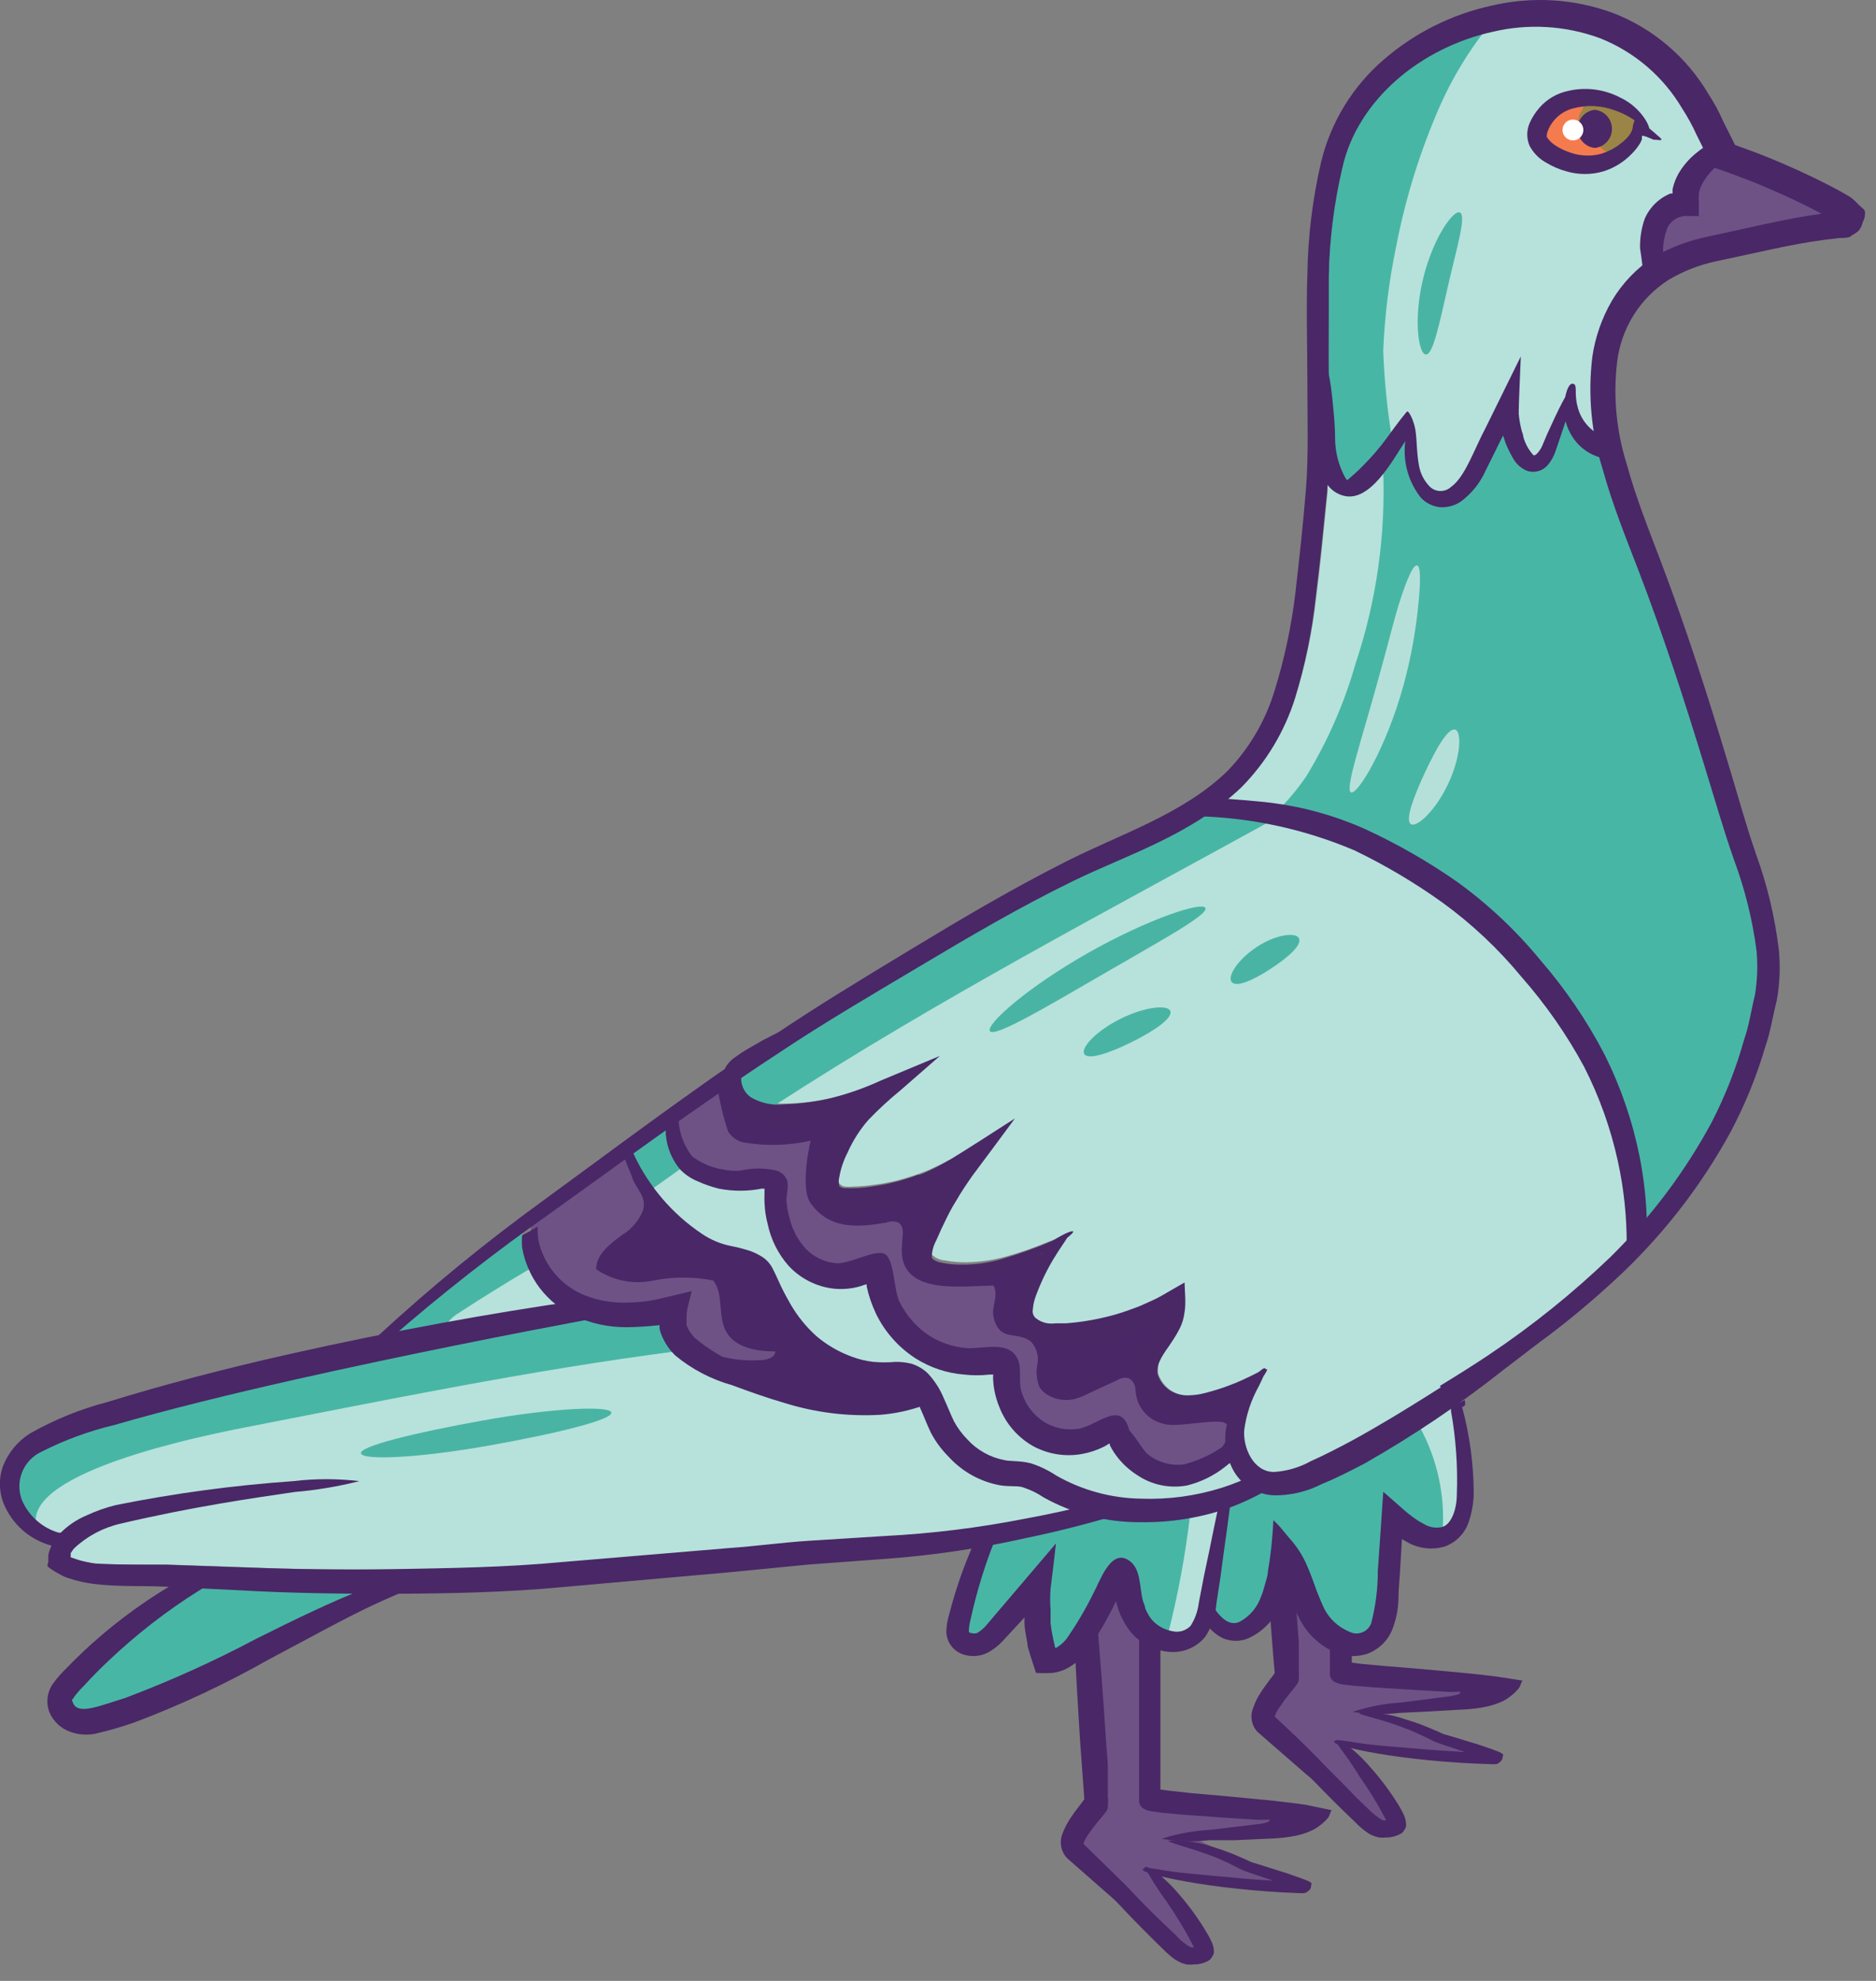 <?xml version="1.0" encoding="UTF-8" standalone="no"?>
<svg xmlns="http://www.w3.org/2000/svg" fill="none" height="95" viewBox="0 0 90 95" width="90">
<rect x="0" y="0" width="90" height="95" fill="#808080" stroke="none"/>
<g clip-path="url(#clip0_1383_10371)">
<path d="M76.101 51.017C75.277 49.456 74.27 47.999 73.101 46.678C71.985 45.317 70.698 44.107 69.271 43.078C67.932 42.121 66.513 41.281 65.031 40.568C62.765 39.587 60.337 39.034 57.871 38.938H57.801C56.473 39.76 55.078 40.469 53.631 41.057C52.931 41.367 52.241 41.667 51.631 41.987C49.021 43.248 46.631 44.688 44.261 46.078L43.501 46.528C41.401 47.778 39.421 48.958 37.561 50.188L36.011 51.188L35.501 51.528V51.648C35.489 51.74 35.489 51.834 35.501 51.928C35.637 52.229 35.858 52.484 36.137 52.661C36.416 52.839 36.74 52.931 37.071 52.928H37.561C38.232 52.922 38.902 52.855 39.561 52.727L39.881 52.657L40.481 52.508C40.985 52.363 41.479 52.186 41.961 51.977L44.151 51.068L42.721 52.318C42.334 52.624 41.97 52.959 41.631 53.318C41.461 53.504 41.304 53.701 41.161 53.907L40.981 54.167L40.891 54.318C40.771 54.517 40.661 54.718 40.561 54.928C40.355 55.326 40.214 55.755 40.141 56.197C40.116 56.365 40.144 56.536 40.221 56.688C40.252 56.747 40.298 56.798 40.354 56.837C40.409 56.875 40.474 56.899 40.541 56.907C40.66 56.919 40.781 56.919 40.901 56.907C41.276 56.899 41.65 56.866 42.021 56.807C42.529 56.742 43.032 56.632 43.521 56.477C43.761 56.407 44.001 56.328 44.231 56.237L44.491 56.138L44.861 55.968C45.083 55.869 45.3 55.759 45.511 55.638H45.601C46.271 55.248 47.101 54.708 47.851 54.227L48.011 54.117L46.611 56.008C46.261 56.508 46.011 56.877 45.821 57.218L45.661 57.498L45.391 57.998C45.201 58.377 45.021 58.758 44.871 59.138C44.709 59.41 44.623 59.721 44.621 60.038L44.691 60.157C44.862 60.328 45.089 60.431 45.331 60.447C45.66 60.509 45.995 60.539 46.331 60.538C46.962 60.53 47.591 60.443 48.201 60.278C48.927 60.08 49.638 59.832 50.331 59.538L51.051 59.258L50.911 59.477C50.381 60.234 49.948 61.054 49.621 61.917C49.531 62.151 49.477 62.397 49.461 62.648C49.445 62.75 49.456 62.855 49.49 62.953C49.525 63.05 49.584 63.138 49.661 63.208C49.853 63.373 50.089 63.481 50.341 63.517H50.661H51.241C51.936 63.472 52.626 63.362 53.301 63.188C53.659 63.107 54.013 63.007 54.361 62.888L54.901 62.688L55.251 62.538L55.441 62.447C55.609 62.378 55.773 62.297 55.931 62.208L56.831 61.697V61.778C56.851 62.111 56.851 62.444 56.831 62.778C56.803 63.04 56.725 63.294 56.601 63.528C56.526 63.676 56.443 63.819 56.351 63.958L56.121 64.308C55.92 64.513 55.766 64.76 55.669 65.031C55.573 65.302 55.536 65.591 55.561 65.877C55.638 66.11 55.769 66.322 55.943 66.496C56.116 66.669 56.328 66.8 56.561 66.877C56.754 66.944 56.956 66.978 57.161 66.978H57.271C57.513 66.967 57.754 66.934 57.991 66.877C58.806 66.649 59.593 66.334 60.341 65.938L60.571 65.817C60.521 65.927 60.451 66.088 60.331 66.317L60.241 66.498C59.905 67.118 59.691 67.797 59.611 68.498C59.59 68.808 59.63 69.12 59.73 69.415C59.829 69.71 59.986 69.983 60.191 70.218C60.315 70.362 60.468 70.478 60.64 70.559C60.813 70.641 61 70.684 61.191 70.688H61.261C61.886 70.647 62.495 70.465 63.041 70.157C63.701 69.868 64.391 69.507 65.041 69.157C66.591 68.308 67.971 67.438 69.371 66.547L69.511 66.457V66.358C70.381 65.828 71.061 65.358 71.691 64.968C73.794 63.574 75.766 61.99 77.581 60.237L77.951 59.847L78.231 59.547V59.468C78.238 58.122 78.094 56.781 77.801 55.468C77.425 53.918 76.853 52.423 76.101 51.017Z" fill="#B6E2DB"/>
<path d="M69.84 67.699V67.359L69.55 67.449C68.244 68.396 66.881 69.261 65.469 70.039C64.859 70.359 64.129 70.739 63.41 71.039C62.785 71.349 62.105 71.529 61.41 71.569H61.209C61.004 71.56 60.801 71.516 60.609 71.439H60.52H60.44C60.013 71.673 59.572 71.88 59.12 72.059H59.01L58.849 73.329L58.52 75.669L58.27 77.289L58.32 77.359C58.425 77.537 58.57 77.687 58.743 77.798C58.917 77.909 59.114 77.978 59.32 77.999C59.456 77.999 59.59 77.965 59.709 77.899C60.213 77.609 60.591 77.142 60.77 76.589C60.828 76.439 60.879 76.285 60.92 76.129L60.989 75.889C60.989 75.689 61.08 75.529 61.099 75.409C61.211 74.801 61.281 74.187 61.31 73.569V73.309L61.77 73.859C62.09 74.222 62.356 74.63 62.56 75.069L62.67 75.329L62.739 75.499L63.05 76.329C63.154 76.635 63.281 76.933 63.43 77.219C63.707 77.752 64.164 78.17 64.719 78.399C64.864 78.452 65.016 78.48 65.17 78.479C65.353 78.481 65.534 78.427 65.686 78.323C65.838 78.219 65.954 78.071 66.019 77.899C66.217 77.317 66.315 76.705 66.31 76.089C66.31 75.829 66.31 75.559 66.31 75.309L66.54 71.919L67.379 72.659C67.579 72.819 67.77 72.959 67.95 73.079L68.19 73.209C68.426 73.351 68.694 73.43 68.969 73.439C69.052 73.45 69.136 73.45 69.219 73.439C69.9 73.299 70.07 72.169 70.1 71.689C70.159 70.616 70.099 69.539 69.92 68.479C69.9 68.209 69.87 67.949 69.84 67.699Z" fill="#48B6A5"/>
<path d="M69.939 68.479C69.939 68.209 69.869 67.949 69.839 67.699V67.359L69.549 67.449L68.119 68.449C68.953 69.978 69.331 71.713 69.209 73.449H69.279C69.959 73.309 70.129 72.179 70.159 71.699C70.207 70.621 70.133 69.541 69.939 68.479Z" fill="#B6E2DB"/>
<path d="M77.11 22.05L77.02 21.71H76.91C76.406 21.578 75.968 21.264 75.68 20.83C75.53 20.61 75.419 20.367 75.35 20.11L75.17 19.43L74.82 20.55L74.49 21.55C74.418 21.757 74.31 21.95 74.17 22.12C74.1 22.202 74.012 22.269 73.914 22.316C73.816 22.362 73.709 22.387 73.6 22.39C73.54 22.4 73.48 22.4 73.42 22.39C73.156 22.287 72.941 22.086 72.82 21.83C72.693 21.62 72.586 21.399 72.5 21.17L72.38 20.83V20.72H72.28H72.14L72.01 20.85L71.19 22.51C70.936 23.08 70.54 23.576 70.04 23.95C69.809 24.093 69.542 24.169 69.27 24.17H69.13C68.836 24.129 68.563 23.996 68.35 23.79C67.79 23.05 67.543 22.12 67.66 21.2V20.53L67.29 21.09L67.07 21.45C66.55 22.27 65.69 23.66 64.79 23.66C64.701 23.674 64.609 23.674 64.52 23.66C64.332 23.601 64.164 23.494 64.03 23.35L63.72 23.04V23.67L63.66 24.25C63.51 25.75 63.37 27.2 63.18 28.67C63.002 30.311 62.667 31.932 62.18 33.51C61.688 35.083 60.827 36.516 59.67 37.69C59.47 37.88 59.26 38.05 59.05 38.22L58.66 38.54L59.12 38.61C59.74 38.61 60.36 38.71 61.02 38.78C62.555 38.97 64.055 39.385 65.47 40.01C67.011 40.716 68.484 41.562 69.87 42.54C71.364 43.594 72.71 44.846 73.87 46.26C75.075 47.631 76.106 49.146 76.94 50.77C77.703 52.295 78.258 53.916 78.59 55.59C78.785 56.578 78.896 57.582 78.92 58.59V59.11L79.25 58.72C80.511 57.274 81.605 55.691 82.51 54C83.165 52.72 83.698 51.38 84.1 50C84.24 49.57 84.34 49.1 84.44 48.64C84.44 48.39 84.54 48.14 84.6 47.89C84.731 47.171 84.761 46.437 84.69 45.71C84.496 44.203 84.131 42.723 83.6 41.3C83.23 40.3 82.9 39.16 82.6 38.1C82.46 37.65 82.32 37.2 82.19 36.75C81.41 34.21 80.35 30.86 79.03 27.42L78.76 26.73C78.24 25.39 77.76 24.01 77.31 22.57C77.17 22.33 77.14 22.19 77.11 22.05Z" fill="#48B6A5"/>
<path d="M60.911 38.658L61.431 38.739C61.894 38.268 62.312 37.756 62.681 37.208C63.703 35.529 64.493 33.719 65.031 31.828C66.046 28.793 66.494 25.596 66.351 22.398C65.891 23.018 65.351 23.578 64.761 23.578C64.671 23.593 64.58 23.593 64.491 23.578C64.303 23.52 64.134 23.413 64.001 23.268L63.691 22.958V23.588L63.631 24.169C63.481 25.669 63.341 27.118 63.151 28.588C62.972 30.23 62.638 31.851 62.151 33.428C61.659 35.002 60.798 36.435 59.641 37.608C59.441 37.798 59.231 37.968 59.021 38.139L58.631 38.458L59.091 38.528C59.641 38.548 60.251 38.548 60.911 38.658Z" fill="#B6E2DB"/>
<path d="M51.24 72.552L51.87 72.412L51.27 72.172C50.885 72.019 50.511 71.838 50.15 71.632C49.845 71.422 49.507 71.263 49.15 71.162C48.974 71.116 48.793 71.092 48.61 71.093C48.396 71.085 48.182 71.065 47.97 71.032C47.063 70.868 46.234 70.412 45.61 69.733C45.286 69.405 45.013 69.031 44.8 68.623C44.68 68.373 44.58 68.132 44.49 67.912C44.4 67.692 44.23 67.312 44.23 67.312H44.04C43.454 67.507 42.846 67.631 42.23 67.683C41.98 67.683 41.73 67.683 41.47 67.683C40.2 67.662 38.938 67.467 37.72 67.103C37 66.892 36.22 66.632 35.2 66.243L34.63 66.032C33.859 65.798 33.147 65.403 32.54 64.873C32.268 64.587 32.06 64.246 31.93 63.873C31.894 63.781 31.864 63.688 31.84 63.593V63.432V63.252H31.64C31.144 63.335 30.643 63.385 30.14 63.403H29.96C29.279 63.4 28.604 63.285 27.96 63.062H27.9C22.9 63.992 18.41 64.922 14.1 65.892C10.55 66.692 7.8 67.382 5.46 68.062L4.62 68.312C3.67 68.541 2.755 68.898 1.9 69.373C1.438 69.591 1.077 69.977 0.891 70.454C0.705 70.93 0.708 71.459 0.9 71.933C1.07 72.337 1.329 72.699 1.658 72.99C1.987 73.28 2.378 73.493 2.8 73.612L3.03 73.662L3.12 73.582C3.471 73.233 3.885 72.955 4.34 72.763C4.775 72.562 5.227 72.401 5.69 72.282C8.496 71.721 11.336 71.34 14.19 71.142L15.19 71.082L14.19 71.222C12.19 71.513 9.19 71.953 5.81 72.743C4.933 72.941 4.127 73.377 3.48 74.002C3.413 74.088 3.353 74.178 3.3 74.272L3.24 74.403V74.472V74.612C3.26 74.652 3.289 74.686 3.323 74.714C3.358 74.742 3.398 74.762 3.44 74.772L3.67 74.853C3.745 74.878 3.822 74.898 3.9 74.912H4.02C4.27 74.912 4.51 75.002 4.77 75.032C5.27 75.032 5.77 75.032 6.16 75.032H8.04L11.53 75.153C13.16 75.222 14.9 75.263 16.86 75.263H19H19.87C22.19 75.263 24.59 75.172 27.03 74.942L35.03 74.272C35.66 74.222 36.29 74.162 36.91 74.093C37.53 74.022 38.22 73.963 38.91 73.922L42.58 73.692C44.824 73.581 47.056 73.307 49.26 72.873C49.88 72.862 50.57 72.713 51.24 72.552Z" fill="#B6E2DB"/>
<path d="M11.29 68.547C18.29 67.187 25.38 65.717 32.51 64.797C32.273 64.547 32.089 64.251 31.97 63.927C31.934 63.836 31.904 63.742 31.88 63.647V63.487V63.307H31.64C31.144 63.389 30.643 63.439 30.14 63.457H29.96C29.279 63.455 28.604 63.34 27.96 63.117H27.9C22.9 64.047 18.41 64.977 14.1 65.947C10.55 66.747 7.8 67.437 5.46 68.117L4.62 68.367C3.67 68.596 2.755 68.952 1.9 69.427C1.438 69.645 1.077 70.032 0.891 70.508C0.705 70.984 0.708 71.513 0.9 71.987C1.084 72.416 1.368 72.793 1.73 73.087C1.31 70.547 9.77 68.867 11.29 68.547Z" fill="#48B6A5"/>
<path d="M58.641 72.203L58.321 72.303C57.195 72.642 56.026 72.814 54.851 72.813H54.671C54.141 72.797 53.614 72.747 53.091 72.663C51.691 73.043 50.471 73.353 49.261 73.613C48.721 73.733 48.171 73.843 47.601 73.943H47.491V74.043C47.024 75.213 46.659 76.421 46.401 77.653C46.33 77.866 46.3 78.089 46.311 78.313C46.316 78.366 46.337 78.416 46.371 78.457C46.405 78.498 46.45 78.528 46.501 78.543C46.567 78.555 46.635 78.555 46.701 78.543C46.81 78.546 46.917 78.518 47.011 78.463C47.197 78.353 47.363 78.211 47.501 78.043L50.401 74.633L50.221 76.163C50.197 76.496 50.197 76.83 50.221 77.163V77.593V77.803C50.221 78.093 50.301 78.383 50.361 78.663L50.491 79.183H50.701H50.801C51.01 79.059 51.193 78.896 51.341 78.703C51.704 78.226 52.019 77.713 52.281 77.173C52.411 76.923 52.541 76.683 52.681 76.443L52.841 76.113C53.051 75.663 53.401 74.893 53.841 74.893C53.919 74.894 53.996 74.919 54.061 74.963C54.451 75.193 54.521 75.713 54.591 76.223C54.614 76.443 54.654 76.66 54.711 76.873C54.738 76.989 54.775 77.103 54.821 77.213C54.903 77.429 55.018 77.631 55.161 77.813C55.45 78.152 55.851 78.375 56.291 78.443H56.521C56.674 78.451 56.826 78.423 56.967 78.362C57.107 78.302 57.231 78.21 57.331 78.093C57.57 77.742 57.718 77.336 57.761 76.913L58.021 75.613L58.491 73.303L58.641 72.203Z" fill="#48B6A5"/>
<path d="M58.349 72.303C57.939 72.423 57.519 72.523 57.099 72.603C56.873 74.551 56.516 76.482 56.029 78.383H56.229H56.459C56.612 78.39 56.765 78.363 56.905 78.302C57.045 78.241 57.17 78.149 57.269 78.033C57.509 77.681 57.657 77.276 57.699 76.853L57.959 75.553L58.429 73.243L58.669 72.133L58.349 72.303Z" fill="#B6E2DB"/>
<path d="M85.23 8.844L83.96 8.324L83.31 8.084L82.31 7.734L82.14 7.884L81.96 8.044C81.724 8.277 81.528 8.547 81.38 8.844C81.307 8.985 81.256 9.137 81.23 9.294V9.404C81.22 9.487 81.22 9.571 81.23 9.654L81.28 10.214H80.93C80.777 10.203 80.623 10.227 80.48 10.284C80.176 10.416 79.931 10.655 79.79 10.954C79.676 11.248 79.612 11.559 79.6 11.874V11.994C79.594 12.054 79.594 12.114 79.6 12.174V12.474L79.87 12.344C80.6 11.94 81.385 11.644 82.2 11.464L84.85 10.894C85.7 10.704 86.62 10.514 87.56 10.394H87.73V10.224V10.054H87.59C86.92 9.614 86.12 9.234 85.23 8.844Z" fill="#6E5285"/>
<path d="M11.48 76.051L9.691 75.961L9.481 76.081C7.884 77.076 6.393 78.233 5.031 79.531C4.651 79.901 4.271 80.281 3.891 80.691L3.791 80.801C3.64 80.949 3.503 81.109 3.381 81.281C3.271 81.481 3.251 81.571 3.311 81.721C3.378 81.859 3.486 81.975 3.62 82.051C3.753 82.128 3.907 82.163 4.061 82.151H4.381C4.773 82.061 5.16 81.951 5.541 81.821L6.061 81.651C8.114 80.876 10.118 79.974 12.061 78.951L12.351 78.801C14.351 77.801 15.801 77.121 17.041 76.621L16.96 76.231C14.771 76.191 13.021 76.141 11.48 76.051Z" fill="#48B6A5"/>
<path d="M54.85 86.376V82.126C54.85 80.946 54.85 79.796 54.85 78.676V78.546L54.78 78.486C54.69 78.406 54.6 78.336 54.51 78.246C54.308 78.006 54.146 77.736 54.03 77.446C53.969 77.306 53.919 77.162 53.88 77.016L53.75 76.516H53.52H53.44V76.646C53.27 76.946 53.14 77.186 53.02 77.436L52.54 78.306V78.366V78.546C52.66 80.026 52.78 81.616 52.89 83.306L53.07 86.306C53.07 86.376 53.07 86.456 53.07 86.486C53.035 86.526 53.011 86.574 53 86.626L52.94 86.776L52.55 87.236C52.4 87.426 52.26 87.606 52.14 87.776C52.022 87.938 51.921 88.112 51.84 88.296V88.396V88.546L53.92 90.616L55.25 91.996L56.25 92.996C56.411 93.165 56.585 93.322 56.77 93.466C56.87 93.531 56.973 93.592 57.08 93.646H57.25H57.45L57.52 93.446C57.52 93.446 57.52 93.356 57.39 93.106C57.039 92.445 56.652 91.804 56.23 91.186C55.9 90.676 55.6 90.286 55.39 89.996V89.926H55.73L55.62 90.136C55.918 90.387 56.192 90.665 56.44 90.966C56.44 90.886 55.62 89.966 55.69 89.966C55.76 89.966 57.26 90.086 57.24 90.086H57.33C57.404 90.061 57.485 90.061 57.56 90.086H58.13C59.06 90.176 60.13 90.276 61.32 90.346L61.4 89.956L59.95 89.456L59.76 89.366L59.15 89.066C58.79 88.896 58.46 88.756 58.15 88.646H58.26L58.78 88.826C58.739 88.811 58.704 88.783 58.68 88.746C58.184 88.604 57.712 88.388 57.28 88.106C57.28 88.106 57.28 88.106 57.28 88.056C57.28 88.006 57.34 87.966 57.39 87.956C57.66 87.956 57.94 87.876 58.21 87.846L60.54 87.566H60.66C60.777 87.551 60.891 87.521 61 87.476C61.051 87.456 61.097 87.424 61.135 87.385C61.173 87.345 61.202 87.298 61.22 87.246V87.066L61.06 86.996C60.977 86.986 60.893 86.986 60.81 86.996H60.38L56.89 86.756L55.89 86.666L55.38 86.606C54.85 86.606 54.85 86.426 54.85 86.376Z" fill="#6E5285"/>
<path d="M64.01 80.267V79.017L63.92 78.957C63.391 78.636 62.965 78.171 62.691 77.617C62.558 77.352 62.444 77.078 62.35 76.797L61.96 76.877L62.191 80.187C62.201 80.25 62.201 80.314 62.191 80.377C62.152 80.414 62.127 80.463 62.12 80.517L62.06 80.667L61.681 81.127C61.531 81.317 61.391 81.497 61.27 81.677C61.155 81.836 61.058 82.007 60.98 82.187V82.287L61.041 82.437L63.13 84.497C63.641 85.007 64.13 85.447 64.471 85.857L65.471 86.857C65.632 87.026 65.806 87.183 65.99 87.327C66.084 87.392 66.185 87.445 66.29 87.487H66.481H66.571L66.68 87.417L66.74 87.357V87.267C66.718 87.148 66.67 87.036 66.6 86.937C66.244 86.28 65.854 85.643 65.43 85.027C65.091 84.527 64.79 84.127 64.58 83.847L64.52 83.777H64.871C65.412 83.875 65.96 83.935 66.51 83.957C66.56 83.947 66.611 83.947 66.66 83.957H66.421L67.321 84.037C68.241 84.117 69.32 84.207 70.49 84.267L70.571 83.877L69.421 83.497L69.111 83.387L68.921 83.297L68.311 83.007C64.561 82.007 66.311 81.927 66.441 81.927L67.27 81.807L69.6 81.507H69.721C69.838 81.495 69.953 81.464 70.061 81.417C70.161 81.366 70.239 81.281 70.281 81.177V81.007L70.121 80.937C70.038 80.922 69.953 80.922 69.871 80.937H69.441L65.941 80.727L64.941 80.647L64.421 80.587C64.01 80.547 64.01 80.327 64.01 80.267Z" fill="#6E5285"/>
<path d="M80.16 9.55H80.38V9.33V9.13C80.436 8.901 80.52 8.679 80.63 8.47C80.835 8.089 81.11 7.75 81.44 7.47C81.594 7.34 81.758 7.223 81.93 7.12L82.08 7.02L81.72 6.28C81.64 6.14 81.57 5.99 81.5 5.85C81.365 5.545 81.201 5.254 81.01 4.98C80.094 3.427 78.686 2.224 77.01 1.56C76.02 1.183 74.969 0.993 73.91 1C73.183 1.001 72.459 1.081 71.75 1.24C68.05 2.05 65.09 4.74 64.38 7.94C63.978 9.642 63.76 11.382 63.73 13.13C63.67 14.75 63.73 16.39 63.73 17.98V19.09C63.78 19.66 63.82 20.25 63.86 20.87C63.856 21.588 64.031 22.296 64.37 22.93L64.46 23.05L64.53 23.17H64.71L64.81 23.09C65.09 22.86 65.34 22.63 65.58 22.39C65.991 21.974 66.372 21.53 66.72 21.06C66.92 20.8 67.09 20.56 67.23 20.36C67.332 20.196 67.446 20.039 67.57 19.89C67.655 20.04 67.715 20.201 67.75 20.37C67.809 20.65 67.843 20.934 67.85 21.22C67.862 21.582 67.903 21.944 67.97 22.3C68.046 22.717 68.253 23.098 68.56 23.39C68.73 23.544 68.951 23.629 69.18 23.63C69.385 23.627 69.584 23.56 69.75 23.44C70.325 22.882 70.76 22.197 71.02 21.44C71.17 21.12 71.32 20.79 71.49 20.44L72.74 17.9C72.745 17.963 72.745 18.027 72.74 18.09C72.74 18.77 72.68 19.36 72.74 19.72C72.764 19.989 72.807 20.257 72.87 20.52C72.87 20.67 72.94 20.76 72.98 20.87C73.02 20.98 73.3 21.87 73.63 21.87C73.682 21.873 73.734 21.865 73.782 21.846C73.831 21.827 73.874 21.797 73.91 21.76C74.04 21.63 74.145 21.477 74.22 21.31L74.66 20.31C74.92 19.75 75.14 19.31 75.31 18.99C75.34 18.877 75.38 18.766 75.43 18.66C75.44 18.91 75.477 19.158 75.54 19.4C75.694 19.975 76.048 20.475 76.54 20.81L76.92 21.06L76.84 20.61C76.607 19.424 76.57 18.208 76.73 17.01C76.89 16.144 77.198 15.312 77.64 14.55C77.978 13.989 78.407 13.489 78.91 13.07L78.99 13V12.9C78.99 12.65 78.92 12.35 78.86 11.9V11.68C78.858 11.311 78.926 10.944 79.06 10.6C79.165 10.35 79.317 10.124 79.51 9.934C79.702 9.743 79.93 9.592 80.18 9.49L80.16 9.55ZM79.05 6.37C78.975 6.332 78.894 6.309 78.81 6.3H78.64L78.55 6.45V6.61L78.5 6.72C78.387 6.899 78.256 7.066 78.11 7.22C77.762 7.576 77.333 7.843 76.86 8C76.588 8.082 76.305 8.122 76.02 8.12C75.723 8.119 75.427 8.079 75.14 8C74.838 7.913 74.548 7.785 74.28 7.62L74.18 7.56C73.9 7.404 73.673 7.167 73.53 6.88C73.409 6.585 73.409 6.255 73.53 5.96C73.634 5.71 73.779 5.481 73.96 5.28C74.295 4.904 74.739 4.642 75.23 4.53C75.482 4.47 75.741 4.44 76 4.44C76.556 4.447 77.103 4.58 77.6 4.83C78.073 5.048 78.475 5.395 78.76 5.83C78.819 5.93 78.862 6.038 78.89 6.15V6.23H78.96C79.001 6.255 79.038 6.285 79.07 6.32L79.05 6.37Z" fill="#B6E2DB"/>
<path d="M77.52 5.033C77.119 4.889 76.696 4.814 76.27 4.813C75.972 4.81 75.675 4.854 75.39 4.943C74.998 5.046 74.648 5.269 74.39 5.583C74.17 5.823 73.86 6.393 74.07 6.663C74.07 6.803 74.43 7.033 74.58 7.123C74.804 7.264 75.046 7.375 75.3 7.453C75.585 7.543 75.881 7.59 76.18 7.593C76.375 7.593 76.569 7.573 76.76 7.533C77.179 7.416 77.57 7.215 77.91 6.943C78.06 6.827 78.195 6.693 78.31 6.543C78.412 6.414 78.48 6.263 78.51 6.103L78.63 5.653L78.53 5.573C78.225 5.339 77.884 5.156 77.52 5.033Z" fill="#9A8546"/>
<path d="M76.64 6.909C75.92 6.569 75.43 5.909 75.92 5.239C75.958 5.1 76.027 4.97 76.12 4.859C75.869 4.869 75.621 4.909 75.38 4.979C74.988 5.082 74.638 5.306 74.38 5.619C74.16 5.859 73.85 6.429 74.06 6.699C74.06 6.839 74.42 7.069 74.57 7.159C74.794 7.301 75.037 7.412 75.29 7.489C75.575 7.58 75.871 7.627 76.17 7.629C76.365 7.63 76.559 7.61 76.75 7.569C76.912 7.528 77.069 7.471 77.22 7.399C77.004 7.264 76.809 7.099 76.64 6.909Z" fill="#F47B4E"/>
<path d="M26.64 62.404C25.845 61.766 25.312 60.859 25.14 59.854C25.14 59.564 25.079 59.264 25.029 58.984C24.77 58.984 24.689 59.194 24.52 59.344C24.349 59.494 23.97 59.754 23.7 59.964C23.16 60.364 22.63 60.784 22.09 61.194C21.09 62.004 20.09 62.834 19.09 63.684L18.52 64.174L19.25 64.034C21.72 63.554 24.18 63.124 26.56 62.764L27.009 62.694L26.64 62.404Z" fill="#B6E2DB"/>
<path d="M43.94 66.794C43.901 66.722 43.85 66.658 43.79 66.604C43.704 66.507 43.593 66.434 43.47 66.394C43.307 66.35 43.139 66.33 42.97 66.334H42.64C41.936 66.34 41.238 66.214 40.58 65.964C39.843 65.686 39.165 65.272 38.58 64.744C37.591 63.733 36.837 62.518 36.37 61.184C36.324 61.077 36.252 60.984 36.16 60.914C36.051 60.832 35.929 60.768 35.8 60.724C35.563 60.624 35.319 60.544 35.07 60.484H34.96C34.66 60.403 34.366 60.303 34.08 60.184C33.819 60.049 33.568 59.895 33.33 59.724C31.91 58.688 30.833 57.249 30.24 55.594L30.15 55.344L26.5 57.974C26.09 58.254 25.5 58.404 25.5 58.974C25.506 59.371 25.584 59.764 25.73 60.134C25.835 60.429 25.98 60.708 26.16 60.964C26.59 61.604 27.203 62.099 27.92 62.384C28.558 62.631 29.236 62.753 29.92 62.744C30.335 62.747 30.75 62.714 31.16 62.644C31.34 62.644 32.38 62.394 32.92 62.264V62.354C32.854 62.617 32.804 62.884 32.77 63.154C32.747 63.263 32.747 63.375 32.77 63.484C32.785 63.558 32.805 63.632 32.83 63.704C32.929 63.953 33.075 64.18 33.26 64.374C34.541 65.466 36.125 66.139 37.8 66.304C38.364 66.415 38.921 66.556 39.47 66.724C40.393 67.038 41.356 67.22 42.33 67.264C42.853 67.264 43.375 67.221 43.89 67.134H44.22L43.94 66.794Z" fill="#4A2767"/>
<path d="M26.341 61.801C27.014 62.37 27.819 62.76 28.683 62.934C29.546 63.109 30.44 63.063 31.281 62.801C31.711 62.661 32.281 62.522 32.531 62.922C32.576 63.03 32.606 63.145 32.621 63.261C32.723 63.637 32.913 63.983 33.176 64.27C33.438 64.557 33.766 64.777 34.131 64.912C34.862 65.168 35.637 65.276 36.411 65.231C36.741 65.231 37.171 65.141 37.201 64.811C36.331 64.811 35.311 64.651 34.861 63.901C34.411 63.151 34.741 62.102 34.221 61.411C33.274 61.222 32.298 61.222 31.351 61.411C30.88 61.513 30.393 61.517 29.92 61.424C29.448 61.331 28.999 61.143 28.601 60.871C28.601 60.151 29.271 59.651 29.851 59.221C30.303 58.947 30.654 58.533 30.851 58.041C31.031 57.352 30.521 57.041 30.331 56.481C30.141 55.922 30.531 55.092 29.661 55.592C28.552 56.298 27.484 57.066 26.461 57.892C26.051 58.172 25.461 58.322 25.461 58.892C25.467 59.289 25.545 59.682 25.691 60.051C25.851 60.502 25.691 61.132 26.081 61.471C26.131 61.611 26.231 61.712 26.341 61.801Z" fill="#6E5285"/>
<path d="M33.131 55.547C33.582 55.899 34.115 56.129 34.681 56.218C34.91 56.27 35.145 56.297 35.381 56.297H35.611H35.981C36.219 56.259 36.459 56.236 36.701 56.227C36.891 56.223 37.081 56.254 37.261 56.318C37.409 56.367 37.534 56.471 37.611 56.608C37.65 56.782 37.65 56.963 37.611 57.138C37.596 57.291 37.596 57.444 37.611 57.597C37.641 57.891 37.691 58.181 37.761 58.468C37.909 59.048 38.197 59.584 38.601 60.028C39.018 60.457 39.575 60.723 40.171 60.778C40.543 60.758 40.907 60.663 41.241 60.498C41.534 60.36 41.848 60.272 42.171 60.237C42.264 60.233 42.356 60.261 42.431 60.318C42.636 60.679 42.756 61.083 42.781 61.498C42.818 61.841 42.902 62.177 43.031 62.498C43.372 63.195 43.893 63.789 44.541 64.218C45.105 64.57 45.747 64.779 46.411 64.828H46.591C46.771 64.828 46.971 64.828 47.181 64.828C47.391 64.828 47.581 64.828 47.781 64.828C48.311 64.828 48.581 64.987 48.721 65.368C48.789 65.591 48.817 65.825 48.801 66.058C48.786 66.344 48.816 66.631 48.891 66.907C49.094 67.556 49.528 68.107 50.111 68.457C50.508 68.687 50.961 68.805 51.421 68.797H51.831C52.144 68.722 52.446 68.608 52.731 68.457C52.987 68.3 53.273 68.195 53.571 68.147C53.711 68.147 53.881 68.207 54.001 68.588C54.033 68.694 54.073 68.797 54.121 68.897V68.998L54.251 69.228C54.45 69.529 54.7 69.793 54.991 70.007C55.432 70.332 55.963 70.514 56.511 70.528C56.62 70.537 56.731 70.537 56.841 70.528C57.628 70.349 58.361 69.986 58.981 69.468L59.061 69.407V69.308C59.045 69.111 59.045 68.914 59.061 68.718C59.17 68.14 59.406 67.594 59.751 67.118L59.471 66.838C59.029 67.147 58.548 67.395 58.041 67.578C57.785 67.675 57.521 67.746 57.251 67.787H56.911C56.709 67.79 56.507 67.766 56.311 67.718C55.954 67.63 55.624 67.456 55.352 67.21C55.08 66.964 54.873 66.654 54.751 66.308C54.617 65.915 54.617 65.49 54.751 65.097C54.884 64.743 55.062 64.407 55.281 64.097L55.391 63.928V63.797V63.727L55.291 63.617L55.041 63.708L54.471 63.907C54.091 64.028 53.721 64.138 53.341 64.218C52.614 64.378 51.874 64.469 51.131 64.487H50.641C50.439 64.487 50.237 64.463 50.041 64.418C49.661 64.335 49.313 64.144 49.041 63.867C48.92 63.733 48.831 63.574 48.779 63.401C48.727 63.228 48.714 63.046 48.741 62.867C48.79 62.568 48.884 62.278 49.021 62.008C49.315 61.41 49.688 60.855 50.131 60.358L49.881 60.047C49.322 60.372 48.737 60.646 48.131 60.867C47.522 61.087 46.886 61.225 46.241 61.278H45.851C45.608 61.292 45.364 61.292 45.121 61.278C44.907 61.256 44.698 61.202 44.501 61.117C44.377 61.064 44.265 60.986 44.172 60.888C44.08 60.79 44.008 60.674 43.961 60.547C43.861 60.167 43.897 59.764 44.061 59.407L44.151 59.148C44.291 58.758 44.451 58.358 44.641 57.958L44.841 57.547V57.458V57.267L44.781 57.178H44.671H44.551L44.471 57.237H44.391C44.151 57.337 43.891 57.428 43.631 57.508C43.101 57.671 42.559 57.795 42.011 57.877L41.171 57.968H40.741C40.569 57.967 40.399 57.95 40.231 57.917C40.049 57.88 39.878 57.805 39.727 57.697C39.578 57.588 39.452 57.448 39.361 57.288C39.197 56.981 39.134 56.631 39.181 56.288C39.254 55.775 39.413 55.278 39.651 54.818C39.801 54.508 39.931 54.288 40.061 54.068L40.181 53.877L40.281 53.788V53.617V53.477H40.021L39.581 53.557C39.012 53.649 38.437 53.696 37.861 53.697C37.551 53.697 37.241 53.697 36.931 53.648C36.495 53.594 36.077 53.441 35.711 53.197C35.368 52.951 35.115 52.6 34.991 52.197L34.911 51.938L34.691 52.087L32.481 53.627L32.391 53.688V53.807C32.437 54.454 32.697 55.066 33.131 55.547Z" fill="#4A2767"/>
<path d="M32.64 56.053C32.972 56.394 33.38 56.651 33.83 56.803C35.118 57.06 36.452 56.949 37.68 56.483C37.652 57.278 37.736 58.072 37.93 58.843C38.029 59.229 38.205 59.591 38.45 59.906C38.694 60.221 39 60.482 39.35 60.673C39.88 60.923 41.35 60.263 41.62 60.673C42.62 62.383 44.24 65.823 46.72 65.183C46.929 65.098 47.157 65.071 47.38 65.103C48.03 65.303 47.68 66.383 48.14 66.883C48.25 66.993 48.39 67.063 48.5 67.173C48.624 67.342 48.732 67.523 48.82 67.713C49.131 68.104 49.529 68.417 49.982 68.627C50.435 68.837 50.931 68.938 51.43 68.923C52.55 68.923 53.29 67.633 54.23 68.663C54.78 69.263 54.93 69.933 55.76 70.183C56.437 70.378 57.154 70.378 57.83 70.183C58.28 69.973 59.29 68.783 58.83 68.283C58.5 67.963 56.44 68.503 55.83 68.283C55.463 68.204 55.132 68.007 54.888 67.722C54.644 67.436 54.5 67.078 54.48 66.703C54.48 66.453 54.35 66.153 54.1 66.083C53.922 66.056 53.741 66.095 53.59 66.193L52.23 66.823C52.014 66.938 51.786 67.028 51.55 67.093C51.135 67.192 50.697 67.135 50.32 66.933C50.145 66.839 49.994 66.706 49.88 66.543C49.728 66.19 49.69 65.799 49.77 65.423C49.806 65.234 49.798 65.038 49.746 64.853C49.694 64.667 49.599 64.496 49.47 64.353C48.8 63.793 47.99 64.413 47.67 63.193C47.54 62.673 47.92 62.193 47.67 61.653C46.17 61.653 43.08 62.183 43.27 59.763C43.27 59.363 43.44 58.853 43.1 58.633C42.914 58.557 42.706 58.557 42.52 58.633C41.16 58.863 39.8 58.983 38.89 57.703C38.35 56.943 38.89 54.703 38.89 54.703C37.826 54.946 36.725 54.973 35.65 54.783C35.351 54.711 35.093 54.524 34.93 54.263C34.681 53.511 34.5 52.738 34.39 51.953C33.504 52.576 32.704 53.312 32.01 54.143C31.921 54.488 31.933 54.852 32.045 55.191C32.157 55.529 32.363 55.829 32.64 56.053Z" fill="#6E5285"/>
<path d="M33.55 59.292C34.004 59.603 34.519 59.814 35.06 59.912H35.2C35.461 59.971 35.718 60.044 35.97 60.132C36.139 60.194 36.3 60.274 36.45 60.372C36.623 60.487 36.767 60.642 36.87 60.822C36.96 61.012 37.03 61.152 37.09 61.292C37.15 61.447 37.22 61.597 37.3 61.742C37.45 62.032 37.6 62.322 37.77 62.602C38.105 63.182 38.53 63.706 39.03 64.152C39.564 64.587 40.17 64.925 40.82 65.152C41.145 65.267 41.48 65.35 41.82 65.402C42.02 65.417 42.22 65.417 42.42 65.402H42.94C43.177 65.395 43.413 65.425 43.64 65.492C43.895 65.564 44.129 65.698 44.32 65.882C44.637 66.215 44.889 66.605 45.06 67.032C45.14 67.202 45.21 67.362 45.27 67.522L45.55 68.142C45.726 68.472 45.948 68.775 46.21 69.042C46.711 69.595 47.377 69.971 48.11 70.112C48.262 70.141 48.416 70.158 48.57 70.162C48.833 70.169 49.094 70.203 49.35 70.262C49.704 70.375 50.041 70.536 50.35 70.742L50.49 70.832C51.755 71.554 53.183 71.942 54.64 71.962H55.1C56.294 71.999 57.486 71.861 58.64 71.552C58.98 71.432 59.31 71.312 59.64 71.172L59.9 71.062L59.71 70.852C59.569 70.709 59.454 70.544 59.37 70.362C59.293 70.219 59.233 70.068 59.19 69.912L59.1 69.632L58.71 69.952C58.188 70.366 57.585 70.666 56.94 70.832C56.765 70.864 56.588 70.881 56.41 70.882C55.797 70.869 55.2 70.682 54.69 70.342C54.335 70.107 54.027 69.809 53.78 69.462L53.6 69.182L53.51 69.012L53.4 68.702L53.15 68.882C53.088 68.94 53.017 68.987 52.94 69.022C52.625 69.183 52.288 69.297 51.94 69.362C51.746 69.402 51.548 69.422 51.35 69.422C50.788 69.421 50.234 69.28 49.74 69.012C49.038 68.613 48.494 67.984 48.2 67.232C48.05 66.851 47.959 66.45 47.93 66.042C47.925 65.975 47.925 65.908 47.93 65.842V65.532H47.73H47.54C47.282 65.572 47.021 65.592 46.76 65.592H46.37C45.571 65.526 44.799 65.269 44.12 64.842C43.341 64.336 42.715 63.627 42.31 62.792C42.117 62.389 41.97 61.967 41.87 61.532V61.362L41.76 61.262H41.64C41.519 61.276 41.401 61.31 41.29 61.362C41.011 61.447 40.721 61.491 40.43 61.492H40.09C39.326 61.406 38.617 61.052 38.09 60.492C37.597 59.96 37.252 59.309 37.09 58.602C37.008 58.274 36.962 57.939 36.95 57.602C36.94 57.439 36.94 57.275 36.95 57.112V56.952L37.07 56.362L36.63 56.762C36.299 56.81 35.965 56.837 35.63 56.842C35.292 56.854 34.955 56.814 34.63 56.722C34.311 56.635 34 56.522 33.7 56.382C33.397 56.263 33.124 56.079 32.9 55.842C32.536 55.395 32.32 54.847 32.28 54.272V53.922L31.99 54.032L30.25 55.272L30.31 55.422C31.027 56.977 32.145 58.312 33.55 59.292Z" fill="#B6E2DB"/>
<path d="M35.489 52C35.626 52.301 35.847 52.556 36.125 52.734C36.404 52.911 36.729 53.004 37.059 53H37.179C44.88 48 53.01 43.75 61.039 39.33C59.929 39.13 58.849 39.02 57.889 38.93H57.819C56.492 39.752 55.097 40.462 53.65 41.05C52.95 41.36 52.26 41.66 51.65 41.98C49.039 43.24 46.65 44.68 44.279 46.07L43.52 46.52C41.419 47.77 39.439 48.95 37.579 50.18L36.029 51.18L35.52 51.52V51.64C35.491 51.757 35.481 51.879 35.489 52Z" fill="#48B6A5"/>
<path d="M66.779 21.037C66.552 19.644 66.412 18.238 66.359 16.827C66.428 15.146 66.635 13.474 66.979 11.827C67.429 9.491 68.14 7.214 69.099 5.037C69.685 3.727 70.43 2.494 71.319 1.367C69.681 1.738 68.174 2.544 66.956 3.701C65.738 4.857 64.855 6.321 64.399 7.937C63.997 9.639 63.779 11.379 63.749 13.127C63.689 14.747 63.749 16.387 63.749 17.977V19.087C63.799 19.657 63.839 20.247 63.879 20.867C63.875 21.586 64.051 22.294 64.389 22.927L64.479 23.047L64.549 23.167H64.729L64.829 23.087C65.109 22.857 65.359 22.627 65.599 22.387C66.01 21.971 66.391 21.527 66.739 21.057L66.779 21.037Z" fill="#48B6A5"/>
<path d="M21.94 63.011C23.1 62.251 24.27 61.531 25.45 60.831C25.298 60.514 25.194 60.178 25.14 59.831C25.14 59.541 25.079 59.241 25.029 58.961C24.77 58.961 24.689 59.171 24.52 59.321C24.349 59.471 23.97 59.731 23.7 59.941C23.16 60.341 22.63 60.761 22.09 61.171C21.09 61.981 20.09 62.811 19.09 63.661L18.52 64.151L19.25 64.011L21.369 63.621C21.501 63.37 21.698 63.16 21.94 63.011Z" fill="#48B6A5"/>
<path d="M31.23 57.061L32.89 55.881C32.526 55.434 32.31 54.886 32.27 54.311V53.961L31.98 54.071L30.24 55.311L30.3 55.461C30.558 56.023 30.869 56.559 31.23 57.061Z" fill="#48B6A5"/>
<path d="M67.979 27.119C68.149 27.119 68.159 27.819 68.059 28.839C67.937 30.191 67.696 31.529 67.339 32.839C66.489 35.929 65.109 38.149 64.809 37.999C64.509 37.849 65.329 35.479 66.139 32.509C66.559 31.039 66.879 29.659 67.209 28.669C67.539 27.679 67.809 27.079 67.979 27.119Z" fill="#B5E0D9"/>
<path d="M57.83 43.549C57.97 43.879 55.62 45.148 52.83 46.769C50.04 48.389 47.69 49.769 47.49 49.449C47.29 49.129 49.3 47.339 52.22 45.689C55.14 44.039 57.7 43.219 57.83 43.549Z" fill="#4AB4A4"/>
<path d="M70.041 10.193C70.351 10.352 69.901 11.832 69.481 13.652C69.061 15.472 68.761 17.003 68.411 17.003C68.061 17.003 67.791 15.352 68.271 13.372C68.751 11.392 69.741 10.033 70.041 10.193Z" fill="#4AB4A4"/>
<path d="M29.329 67.743C29.389 68.083 26.749 68.743 23.419 69.333C20.089 69.923 17.419 70.043 17.319 69.703C17.219 69.363 19.919 68.703 23.219 68.113C26.519 67.523 29.269 67.403 29.329 67.743Z" fill="#4AB4A4"/>
<path d="M56.15 48.492C56.26 48.822 55.41 49.422 54.3 49.972C53.19 50.522 52.21 50.842 52.02 50.552C51.83 50.262 52.57 49.452 53.75 48.862C54.93 48.272 56.03 48.172 56.15 48.492Z" fill="#4AB4A4"/>
<path d="M62.32 45.006C62.46 45.326 61.809 45.906 60.969 46.456C60.13 47.006 59.34 47.356 59.099 47.106C58.859 46.856 59.35 46.036 60.29 45.416C61.23 44.796 62.19 44.696 62.32 45.006Z" fill="#4AB4A4"/>
<path d="M69.811 34.99C70.131 35.08 70.091 36.29 69.471 37.6C68.851 38.91 67.951 39.71 67.681 39.52C67.411 39.33 67.791 38.27 68.351 37.07C68.911 35.87 69.471 34.9 69.811 34.99Z" fill="#B5E0D9"/>
<path d="M89.471 10.153C89.471 10.043 89.26 9.923 89.15 9.803C89.036 9.674 88.909 9.557 88.77 9.453L88.18 9.113C87.35 8.673 86.501 8.263 85.641 7.893C85.21 7.703 84.77 7.523 84.33 7.353L83.24 6.953L82.68 5.843C82.477 5.373 82.232 4.921 81.951 4.493C80.912 2.735 79.313 1.376 77.41 0.633C75.536 -0.063 73.497 -0.188 71.55 0.273C69.642 0.69 67.869 1.576 66.391 2.853C64.909 4.125 63.86 5.827 63.391 7.723C62.973 9.5 62.749 11.318 62.721 13.143C62.66 14.923 62.721 16.673 62.721 18.403C62.721 20.133 62.781 21.833 62.651 23.473C62.52 25.113 62.331 26.823 62.141 28.473C61.95 30.057 61.616 31.62 61.141 33.143C60.702 34.584 59.927 35.9 58.88 36.983C56.74 39.053 53.781 39.983 51.13 41.323C48.48 42.663 46.04 44.113 43.71 45.523C41.38 46.933 39.13 48.293 37.05 49.703C32.891 52.493 29.291 55.223 26.05 57.583C23.297 59.58 20.662 61.737 18.16 64.043L17.811 64.363L18.66 64.253C21.15 62.079 23.754 60.04 26.46 58.143C29.69 55.833 33.32 53.143 37.46 50.433C39.53 49.053 41.77 47.743 44.12 46.343C46.471 44.943 48.891 43.513 51.501 42.243C54.111 40.973 57.13 40.063 59.56 37.753C60.741 36.557 61.618 35.096 62.12 33.493C62.609 31.902 62.944 30.268 63.12 28.613C63.331 26.953 63.49 25.323 63.66 23.613C63.831 21.903 63.761 20.173 63.751 18.443C63.74 16.713 63.751 14.973 63.751 13.233C63.781 11.498 63.996 9.772 64.391 8.083C65.13 4.743 68.21 2.273 71.621 1.523C73.327 1.119 75.115 1.227 76.76 1.833C78.412 2.488 79.798 3.673 80.701 5.203C80.962 5.605 81.193 6.026 81.391 6.463L82.16 8.013L83.04 8.323L83.68 8.563C84.111 8.723 84.531 8.903 84.951 9.083C85.781 9.443 86.6 9.823 87.391 10.253C86.451 10.373 85.54 10.563 84.65 10.753L82.001 11.333C81.061 11.515 80.159 11.853 79.33 12.333C78.513 12.868 77.829 13.583 77.33 14.423C76.849 15.252 76.529 16.165 76.391 17.113C76.17 18.928 76.341 20.769 76.891 22.513C77.361 24.213 78.01 25.813 78.611 27.373C79.811 30.503 80.82 33.623 81.76 36.693C82.231 38.213 82.671 39.763 83.191 41.243C83.714 42.651 84.077 44.113 84.27 45.603C84.334 46.31 84.308 47.023 84.191 47.723C84.011 48.433 83.921 49.153 83.68 49.833C83.295 51.217 82.769 52.557 82.111 53.833C80.824 56.213 79.19 58.387 77.26 60.283C75.449 62.022 73.488 63.598 71.4 64.993C70.621 65.513 69.85 65.993 69.08 66.463C69.181 66.61 69.234 66.785 69.234 66.963C69.234 67.141 69.181 67.315 69.08 67.463C70.02 66.923 70.971 66.353 71.921 65.723C74.061 64.322 76.07 62.729 77.921 60.963C79.944 59.016 81.66 56.774 83.01 54.313C83.708 53 84.271 51.62 84.691 50.193C84.941 49.473 85.05 48.713 85.24 47.973C85.384 47.181 85.417 46.374 85.341 45.573C85.153 43.996 84.784 42.445 84.24 40.953C83.731 39.483 83.32 37.953 82.85 36.423C81.921 33.333 80.91 30.183 79.71 27.013C79.111 25.433 78.481 23.873 78.04 22.253C77.542 20.674 77.385 19.007 77.58 17.363C77.674 16.568 77.942 15.803 78.365 15.124C78.789 14.444 79.358 13.867 80.031 13.433C80.738 13.007 81.512 12.703 82.321 12.533L84.96 11.963C85.84 11.773 86.721 11.603 87.591 11.493L88.251 11.413C88.451 11.413 88.76 11.413 88.83 11.293C88.949 11.232 89.059 11.159 89.16 11.073C89.26 10.955 89.329 10.814 89.361 10.663C89.448 10.508 89.487 10.33 89.471 10.153Z" fill="#4A2767"/>
<path d="M78.269 59.547C78.477 59.255 78.726 58.995 79.01 58.777C78.993 57.665 78.876 56.557 78.659 55.467C78.32 53.777 77.759 52.139 76.99 50.597C76.142 48.964 75.105 47.437 73.9 46.047C72.734 44.627 71.389 43.363 69.9 42.287C68.499 41.309 67.013 40.459 65.46 39.747C64.029 39.112 62.513 38.691 60.959 38.497C60.16 38.407 59.4 38.347 58.67 38.297C58.308 38.609 57.924 38.893 57.52 39.147C60.09 39.223 62.624 39.779 64.99 40.787C66.458 41.495 67.864 42.328 69.19 43.277C70.603 44.301 71.879 45.501 72.99 46.847C74.148 48.163 75.155 49.605 75.99 51.147C76.727 52.59 77.275 54.123 77.62 55.707C77.906 57.021 78.047 58.362 78.04 59.707C78.106 59.639 78.183 59.585 78.269 59.547Z" fill="#4A2767"/>
<path d="M74.64 63.552C74.73 63.702 73.74 64.472 72.12 65.702C70.026 67.357 67.81 68.851 65.49 70.172C64.79 70.542 64.1 70.892 63.41 71.172C62.7 71.538 61.909 71.724 61.11 71.712C60.689 71.694 60.281 71.563 59.929 71.333C59.577 71.102 59.294 70.78 59.11 70.402C58.816 69.811 58.714 69.143 58.82 68.492C59 67.641 59.404 66.854 59.99 66.212C60.38 65.772 60.63 65.572 60.7 65.622C60.77 65.672 60.64 65.972 60.39 66.482C60.024 67.134 59.786 67.85 59.69 68.592C59.63 69.432 60.13 70.592 61.12 70.592C61.734 70.553 62.332 70.379 62.87 70.082C63.52 69.792 64.18 69.452 64.87 69.082C67.54 67.622 69.87 66.012 71.6 64.982C73.33 63.952 74.64 63.452 74.64 63.552Z" fill="#4A2866"/>
<path d="M60.789 65.674C60.789 65.734 60.669 66.004 60.249 66.384C59.637 66.925 58.928 67.346 58.159 67.624C57.891 67.723 57.612 67.794 57.329 67.834C56.763 67.924 56.184 67.816 55.688 67.528C55.192 67.24 54.811 66.79 54.609 66.254C54.459 65.816 54.459 65.341 54.609 64.904C54.759 64.549 54.95 64.213 55.179 63.904L55.239 63.814H55.129L54.559 64.014C54.169 64.134 53.779 64.244 53.399 64.324C52.664 64.493 51.913 64.586 51.159 64.604H50.639C50.433 64.601 50.228 64.574 50.029 64.524C49.617 64.435 49.242 64.227 48.949 63.924C48.799 63.76 48.69 63.564 48.629 63.35C48.568 63.137 48.558 62.912 48.599 62.694C48.648 62.384 48.746 62.084 48.889 61.804C49.889 59.804 51.129 59.104 51.219 59.244C51.309 59.384 50.399 60.244 49.699 62.134C49.617 62.349 49.566 62.574 49.549 62.804C49.534 62.878 49.539 62.956 49.564 63.028C49.588 63.1 49.632 63.164 49.689 63.214C49.854 63.346 50.05 63.432 50.259 63.464C50.385 63.479 50.513 63.479 50.639 63.464H51.119C51.794 63.415 52.463 63.308 53.119 63.144C53.459 63.064 53.809 62.954 54.119 62.844L54.639 62.654L55.089 62.454C55.269 62.374 55.449 62.294 55.649 62.184L56.829 61.504C56.829 61.824 56.909 62.504 56.829 62.914C56.799 63.204 56.715 63.486 56.579 63.744C56.499 63.894 56.419 64.044 56.319 64.194L56.089 64.544C55.669 65.124 55.439 65.544 55.549 65.944C55.619 66.154 55.738 66.344 55.896 66.499C56.054 66.654 56.247 66.769 56.459 66.834C56.661 66.905 56.876 66.932 57.089 66.914C57.322 66.906 57.553 66.872 57.779 66.814C59.699 66.334 60.639 65.554 60.789 65.674Z" fill="#4A2866"/>
<path d="M51.49 59.069C51.49 59.119 51.26 59.349 50.73 59.689C49.959 60.19 49.133 60.602 48.27 60.919C47.629 61.162 46.955 61.307 46.27 61.349C45.884 61.389 45.496 61.389 45.11 61.349C44.875 61.325 44.646 61.265 44.43 61.169C44.138 61.033 43.908 60.789 43.79 60.489C43.677 59.975 43.744 59.439 43.98 58.969C44.125 58.55 44.292 58.14 44.48 57.739L44.63 57.429V57.359V57.309L44.55 57.369H44.46C44.205 57.475 43.945 57.569 43.68 57.649C43.139 57.813 42.588 57.94 42.03 58.029C41.75 58.029 41.47 58.099 41.18 58.119C40.848 58.163 40.512 58.163 40.18 58.119C39.973 58.077 39.777 57.992 39.605 57.87C39.432 57.748 39.288 57.591 39.18 57.409C38.997 57.073 38.923 56.689 38.97 56.309C39.051 55.74 39.227 55.189 39.49 54.679C39.61 54.439 39.74 54.209 39.87 53.989L40.01 53.779H40.07C40.07 53.779 40.07 53.779 39.95 53.779C39.197 53.931 38.429 54.005 37.66 53.999C36.864 54.049 36.074 53.827 35.42 53.369C35.102 53.123 34.87 52.782 34.757 52.396C34.644 52.01 34.655 51.598 34.79 51.219C34.911 50.998 35.087 50.813 35.3 50.679C35.448 50.568 35.601 50.464 35.76 50.369L36.61 49.879C37.15 49.599 37.61 49.369 38 49.189C38.77 48.839 39.21 48.689 39.25 48.759C39.29 48.829 38.92 49.109 38.25 49.579L36.98 50.439L36.21 50.979L35.81 51.289C35.69 51.399 35.57 51.509 35.57 51.549C35.537 51.754 35.563 51.964 35.644 52.156C35.725 52.347 35.859 52.511 36.03 52.629C36.526 52.914 37.102 53.03 37.67 52.959C38.391 52.934 39.107 52.841 39.81 52.679C40.652 52.47 41.472 52.182 42.26 51.819L45.09 50.639L43.2 52.289C42.658 52.73 42.144 53.204 41.66 53.709C41.249 54.179 40.912 54.708 40.66 55.279C40.466 55.656 40.331 56.061 40.26 56.479C40.231 56.604 40.231 56.734 40.26 56.859C40.26 56.909 40.32 56.939 40.47 56.979C40.938 57.003 41.408 56.976 41.87 56.899C42.367 56.83 42.859 56.723 43.34 56.579C43.58 56.509 43.81 56.429 44.04 56.339H44.12L44.3 56.269L44.65 56.109C44.88 56.009 45.13 55.869 45.38 55.729C46.38 55.139 47.77 54.219 48.69 53.639C48 54.579 47.31 55.499 46.64 56.399C46.34 56.829 46.08 57.219 45.87 57.589L45.7 57.869L45.58 58.089L45.44 58.359C45.25 58.739 45.08 59.109 44.92 59.479C44.781 59.73 44.705 60.012 44.7 60.299C44.7 60.369 44.9 60.519 45.23 60.569C45.559 60.631 45.895 60.658 46.23 60.649C46.829 60.646 47.424 60.562 48 60.399C48.847 60.153 49.679 59.856 50.49 59.509C51.13 59.109 51.46 58.999 51.49 59.069Z" fill="#4A2866"/>
<path d="M59.639 68.551L59.7 68.461L59.569 68.601C58.814 69.394 57.851 69.959 56.789 70.231C56.188 70.304 55.581 70.139 55.099 69.771C54.828 69.577 54.598 69.332 54.419 69.051L54.289 68.841L54.229 68.721C54.19 68.63 54.157 68.536 54.129 68.441C53.719 67.181 52.589 68.391 51.739 68.521C51.192 68.608 50.631 68.505 50.149 68.231C49.611 67.903 49.21 67.392 49.019 66.791C48.849 66.291 49.019 65.701 48.849 65.241C48.459 64.241 47.179 64.711 46.359 64.651C45.731 64.597 45.125 64.394 44.589 64.061C43.972 63.653 43.474 63.086 43.149 62.421C42.889 61.901 42.909 60.541 42.509 60.181C42.109 59.821 40.779 60.641 40.109 60.581C39.559 60.532 39.045 60.287 38.659 59.891C38.277 59.476 38.009 58.97 37.879 58.421C37.8 58.147 37.75 57.865 37.729 57.581C37.729 57.281 37.869 56.781 37.729 56.531C37.63 56.344 37.462 56.204 37.259 56.141C36.687 56.006 36.092 56.006 35.519 56.141C35.231 56.166 34.941 56.146 34.659 56.081C34.133 55.994 33.636 55.781 33.209 55.461C32.765 54.891 32.532 54.184 32.549 53.461C32.349 53.591 32.15 53.711 31.939 53.821C31.939 54.001 31.939 54.181 31.939 54.381C31.985 54.997 32.218 55.583 32.609 56.061C32.849 56.318 33.143 56.519 33.469 56.651C33.791 56.798 34.126 56.915 34.469 57.001C35.159 57.139 35.87 57.139 36.559 57.001C36.599 57.013 36.64 57.013 36.679 57.001V57.111C36.673 57.141 36.673 57.171 36.679 57.201C36.669 57.367 36.669 57.535 36.679 57.701C36.692 58.039 36.742 58.374 36.829 58.701C36.984 59.443 37.329 60.132 37.829 60.701C38.397 61.317 39.167 61.707 39.999 61.801C40.433 61.845 40.871 61.804 41.289 61.681C41.383 61.642 41.48 61.612 41.579 61.591C41.579 61.591 41.579 61.541 41.579 61.701C41.679 62.153 41.831 62.593 42.029 63.011C42.453 63.88 43.107 64.617 43.919 65.141C44.624 65.589 45.427 65.857 46.259 65.921C46.661 65.966 47.067 65.966 47.469 65.921H47.649C47.64 66.024 47.64 66.128 47.649 66.231C47.679 66.657 47.777 67.076 47.94 67.471C48.246 68.266 48.819 68.93 49.559 69.351C50.274 69.739 51.099 69.873 51.899 69.731C52.275 69.664 52.639 69.543 52.979 69.371C53.209 69.241 53.16 69.261 53.19 69.241H53.249C53.243 69.267 53.243 69.295 53.249 69.321L53.349 69.501C53.407 69.601 53.47 69.698 53.539 69.791C53.812 70.164 54.151 70.482 54.539 70.731C55.241 71.211 56.103 71.394 56.94 71.241C57.615 71.076 58.246 70.765 58.789 70.331C59.093 70.101 59.377 69.847 59.639 69.571C59.511 69.432 59.439 69.25 59.439 69.061C59.439 68.872 59.511 68.69 59.639 68.551Z" fill="#4A2767"/>
<path d="M60.23 70.682C59.711 70.952 59.169 71.176 58.61 71.352C57.356 71.745 56.044 71.921 54.73 71.872C53.305 71.85 51.909 71.468 50.67 70.762C50.29 70.509 49.876 70.31 49.44 70.172C48.91 70.042 48.44 70.092 48.18 70.022C47.494 69.891 46.869 69.54 46.4 69.022C46.153 68.769 45.941 68.483 45.77 68.172C45.61 67.842 45.46 67.452 45.28 67.062C45.097 66.614 44.833 66.204 44.5 65.852C44.281 65.646 44.018 65.492 43.73 65.402C43.485 65.341 43.233 65.311 42.98 65.312C42.618 65.344 42.253 65.344 41.89 65.312C41.549 65.273 41.213 65.192 40.89 65.072C40.258 64.847 39.672 64.508 39.16 64.072C38.679 63.638 38.268 63.132 37.94 62.572C37.78 62.292 37.62 62.002 37.48 61.712C37.34 61.422 37.25 61.192 37.05 60.802C36.934 60.587 36.766 60.405 36.56 60.272C36.395 60.17 36.221 60.083 36.04 60.012C35.733 59.907 35.419 59.824 35.1 59.762C34.584 59.664 34.094 59.46 33.66 59.162C32.273 58.229 31.161 56.941 30.44 55.432L30.25 54.992C30.143 55.103 30.026 55.203 29.9 55.292C29.9 55.392 29.9 55.502 29.99 55.612C30.6 57.324 31.707 58.815 33.17 59.892C33.423 60.069 33.687 60.229 33.96 60.372C34.251 60.501 34.552 60.604 34.86 60.682C35.139 60.751 35.413 60.838 35.68 60.942C35.792 60.989 35.899 61.045 36 61.112C36.064 61.157 36.113 61.22 36.14 61.292C36.622 62.657 37.397 63.9 38.41 64.932C39.017 65.481 39.723 65.908 40.49 66.192C40.887 66.346 41.3 66.453 41.72 66.512C42.135 66.565 42.553 66.585 42.97 66.572C43.113 66.549 43.258 66.549 43.4 66.572C43.495 66.606 43.581 66.66 43.65 66.732C43.871 66.975 44.044 67.256 44.16 67.562C44.32 67.912 44.46 68.292 44.66 68.712C44.884 69.136 45.171 69.524 45.51 69.862C46.161 70.577 47.029 71.059 47.98 71.232C48.48 71.312 48.89 71.232 49.14 71.352C49.463 71.459 49.77 71.61 50.05 71.802C51.471 72.597 53.073 73.01 54.7 73.002C56.143 73.025 57.578 72.795 58.94 72.322C59.664 72.055 60.36 71.721 61.02 71.322C60.843 71.296 60.677 71.223 60.538 71.11C60.399 70.998 60.293 70.85 60.23 70.682Z" fill="#4A2767"/>
<path d="M53.249 72.552C53.102 72.544 52.96 72.499 52.836 72.42C52.711 72.341 52.609 72.232 52.539 72.102C51.459 72.372 50.329 72.622 49.129 72.842C46.931 73.272 44.706 73.546 42.469 73.662L38.809 73.892C37.549 73.972 36.259 74.152 34.969 74.242L26.969 74.912C24.229 75.172 21.549 75.202 18.969 75.252C16.389 75.302 13.879 75.252 11.499 75.162L8.019 75.042C6.839 75.042 5.769 75.042 4.759 74.992C4.509 74.992 4.269 74.932 4.039 74.882C3.928 74.858 3.817 74.828 3.709 74.792L3.479 74.712C3.409 74.712 3.369 74.662 3.389 74.602C3.409 74.542 3.389 74.602 3.389 74.492C3.437 74.412 3.49 74.335 3.549 74.262C4.173 73.674 4.943 73.263 5.779 73.072C9.229 72.262 12.149 71.842 14.139 71.552C15.185 71.463 16.222 71.289 17.239 71.032C16.19 70.906 15.129 70.906 14.079 71.032C11.214 71.231 8.365 71.615 5.549 72.182C5.071 72.301 4.606 72.465 4.159 72.672C3.652 72.885 3.196 73.202 2.819 73.602C2.718 73.717 2.628 73.841 2.549 73.972C2.448 74.155 2.371 74.35 2.319 74.552C2.314 74.659 2.314 74.766 2.319 74.872C2.319 74.962 2.229 75.102 2.319 75.152C2.488 75.283 2.669 75.397 2.859 75.492C3.011 75.586 3.176 75.657 3.349 75.702C3.483 75.751 3.62 75.791 3.759 75.822C4.035 75.891 4.316 75.942 4.599 75.972C5.709 76.102 6.839 76.042 7.919 76.092L11.409 76.262C13.809 76.402 16.319 76.442 18.929 76.432C21.539 76.422 24.249 76.372 26.999 76.112L34.999 75.402L38.789 75.032L42.439 74.762C44.721 74.599 46.987 74.264 49.219 73.762C50.883 73.419 52.529 72.992 54.149 72.482C53.919 72.552 53.639 72.552 53.249 72.552Z" fill="#4A2767"/>
<path d="M44.25 67.04V66.83C43.593 66.974 42.922 67.041 42.25 67.03C40.6 67.03 39.31 66.35 37.76 66.03C36.129 65.868 34.584 65.216 33.33 64.16C33.158 63.991 33.026 63.786 32.94 63.56C32.936 63.51 32.936 63.46 32.94 63.41V63.33C32.935 63.25 32.935 63.17 32.94 63.09C32.94 62.75 33.11 62.29 33.18 61.92C32.45 62.1 31.31 62.37 31.18 62.38C30.806 62.435 30.428 62.465 30.05 62.47C29.367 62.489 28.686 62.37 28.05 62.12C27.527 61.908 27.059 61.578 26.683 61.157C26.307 60.736 26.032 60.234 25.88 59.69C25.806 59.407 25.779 59.113 25.8 58.82C25.553 58.974 25.303 59.114 25.05 59.24C25.03 59.44 25.03 59.641 25.05 59.84C25.175 60.551 25.471 61.221 25.911 61.792C26.352 62.363 26.924 62.819 27.58 63.12C28.353 63.471 29.192 63.652 30.04 63.65C30.575 63.644 31.109 63.61 31.64 63.55V63.71C31.661 63.813 31.691 63.913 31.73 64.01C31.88 64.387 32.108 64.728 32.4 65.01C33.198 65.668 34.124 66.151 35.12 66.43C35.98 66.75 36.83 67.05 37.66 67.29C39.141 67.749 40.692 67.938 42.24 67.85C42.95 67.792 43.649 67.641 44.32 67.4C44.268 67.288 44.244 67.164 44.25 67.04Z" fill="#4A2767"/>
<path d="M28.37 63.246C28.258 63.254 28.146 63.237 28.04 63.197C27.935 63.158 27.84 63.096 27.76 63.017C27.68 62.937 27.619 62.842 27.579 62.736C27.54 62.631 27.523 62.519 27.53 62.406C23.7 62.956 18.97 63.796 13.85 64.946C10.75 65.646 7.85 66.406 5.16 67.236C3.853 67.577 2.595 68.088 1.42 68.756C0.831 69.134 0.378 69.692 0.13 70.346C-0.084 70.981 -0.041 71.673 0.25 72.276C0.477 72.755 0.812 73.175 1.228 73.503C1.645 73.831 2.131 74.058 2.65 74.166H2.79C2.768 73.928 2.84 73.692 2.99 73.506H2.82C2.427 73.392 2.065 73.192 1.759 72.921C1.452 72.649 1.211 72.313 1.05 71.936C0.885 71.505 0.889 71.027 1.062 70.599C1.234 70.17 1.562 69.823 1.98 69.626C3.099 69.059 4.28 68.626 5.5 68.336C8.12 67.576 11.04 66.866 14.13 66.166C19.53 64.956 24.52 63.976 28.41 63.246H28.37Z" fill="#4A2767"/>
<path d="M18.209 76.163C18.075 76.165 17.942 76.138 17.82 76.083L17.509 76.193C15.969 76.783 14.21 77.633 12.29 78.593C10.255 79.673 8.154 80.621 5.999 81.433C5.439 81.603 4.819 81.833 4.339 81.923C3.859 82.013 3.599 81.923 3.499 81.663C3.399 81.403 3.499 81.553 3.549 81.393C3.696 81.193 3.86 81.005 4.039 80.833C4.409 80.423 4.789 80.043 5.169 79.683C6.523 78.394 8.004 77.244 9.589 76.253L10.109 75.943C9.656 75.939 9.206 75.858 8.779 75.703C7.204 76.584 5.732 77.637 4.389 78.843C3.979 79.213 3.579 79.603 3.179 80.013C2.949 80.234 2.738 80.475 2.549 80.733C2.408 80.93 2.317 81.16 2.286 81.4C2.254 81.641 2.283 81.886 2.369 82.113C2.462 82.331 2.598 82.527 2.77 82.689C2.943 82.85 3.147 82.975 3.369 83.053C3.757 83.194 4.175 83.225 4.579 83.143C5.212 82.997 5.836 82.817 6.449 82.603C8.661 81.77 10.804 80.767 12.859 79.603C14.749 78.603 16.439 77.663 17.859 76.993C18.649 76.623 19.359 76.323 19.989 76.083C19.389 76.123 18.799 76.163 18.209 76.163Z" fill="#4A2767"/>
<path d="M62.64 86.553C62.17 86.483 61.64 86.423 61.12 86.363L59.06 86.163L57.14 85.993L56.14 85.883L55.67 85.823C55.67 84.543 55.67 83.213 55.67 81.823V78.823C55.534 78.819 55.403 78.764 55.304 78.671C55.204 78.577 55.142 78.449 55.13 78.313C55.13 78.313 55.13 78.243 55.13 78.203C54.968 78.123 54.843 77.983 54.78 77.813C54.78 77.693 54.7 77.573 54.65 77.453C54.65 78.953 54.65 80.513 54.65 82.133C54.65 83.593 54.65 85.013 54.65 86.373C54.65 86.713 54.99 86.833 55.29 86.873L55.82 86.943L56.82 87.033L58.76 87.173L60.33 87.273H60.68C60.763 87.263 60.847 87.263 60.93 87.273C60.906 87.324 60.863 87.363 60.81 87.383C60.681 87.43 60.547 87.46 60.41 87.473L58.08 87.753C57.282 87.794 56.492 87.938 55.73 88.183C56.476 88.315 57.238 88.339 57.99 88.253H59.2L60.98 88.173C61.387 88.159 61.791 88.112 62.19 88.033C62.471 87.974 62.743 87.88 63 87.753C63.273 87.604 63.517 87.408 63.72 87.173C63.82 87.013 63.78 86.973 63.89 86.813L62.64 86.553Z" fill="#4A2767"/>
<path d="M56.05 88.272C56.805 88.236 57.559 88.348 58.27 88.603C58.59 88.703 58.94 88.823 59.27 88.963L59.82 89.203C59.907 89.249 59.997 89.289 60.09 89.323L60.39 89.412L61.72 89.832L62.41 90.073L62.77 90.213L62.9 90.293C62.9 90.293 62.96 90.403 62.9 90.382C62.905 90.429 62.901 90.476 62.887 90.521C62.874 90.566 62.851 90.607 62.82 90.642C62.58 90.843 62.62 90.752 62.57 90.793H62.37C57.99 90.632 54.73 89.853 54.82 89.653C54.91 89.453 55.68 89.733 57.07 89.853C58.46 89.972 60.37 90.203 62.48 90.252H62.6C62.6 90.252 62.6 90.323 62.6 90.382C62.591 90.415 62.591 90.45 62.6 90.483C62.68 90.483 62.37 90.672 62.37 90.653H62.31L61.99 90.513L61.31 90.272L60.01 89.832L59.7 89.722C59.57 89.672 59.49 89.623 59.4 89.582L58.88 89.323C58.53 89.162 58.21 89.022 57.88 88.912C56.85 88.552 56.02 88.353 56.05 88.272Z" fill="#4A2767"/>
<path d="M54.91 89.551C55 89.431 55.72 89.851 56.56 90.841C57.058 91.413 57.503 92.029 57.89 92.681C57.963 92.792 58.026 92.909 58.08 93.031C58.178 93.206 58.233 93.401 58.24 93.601C58.235 93.693 58.2 93.781 58.14 93.851C58.1 93.941 58.029 94.012 57.94 94.051C57.733 94.158 57.503 94.213 57.27 94.211C57.157 94.223 57.043 94.223 56.93 94.211L56.71 94.151C56.581 94.095 56.457 94.028 56.34 93.951C56.137 93.8 55.947 93.632 55.77 93.451C52.98 90.751 50.98 88.301 51.14 88.141C51.3 87.981 53.62 90.141 56.4 92.801C56.551 92.967 56.719 93.118 56.9 93.251C56.975 93.311 57.059 93.358 57.15 93.391H57.28L57.17 93.171C56.822 92.517 56.438 91.882 56.02 91.271C55.618 90.719 55.247 90.145 54.91 89.551Z" fill="#4A2767"/>
<path d="M82.151 6.82C81.87 6.969 81.605 7.146 81.361 7.35C81.019 7.629 80.731 7.968 80.511 8.35C80.388 8.577 80.297 8.819 80.241 9.07V9.28C80.241 9.28 80.301 9.28 80.141 9.28C79.582 9.507 79.137 9.946 78.901 10.5C78.744 10.953 78.669 11.431 78.681 11.91C78.891 13.27 78.871 13.65 78.801 13.72C78.816 13.527 78.816 13.333 78.801 13.14C78.801 12.47 79.351 12.72 79.871 12.7C79.871 12.7 79.781 12.02 79.781 11.98C79.791 11.639 79.856 11.302 79.971 10.98C80.051 10.784 80.19 10.619 80.37 10.508C80.55 10.396 80.76 10.345 80.971 10.36H81.501V9.71C81.491 9.604 81.491 9.497 81.501 9.39V9.29C81.521 9.147 81.565 9.009 81.631 8.88C81.768 8.605 81.951 8.355 82.171 8.14C82.495 7.82 82.858 7.541 83.251 7.31C82.841 7.17 82.491 7.01 82.151 6.82Z" fill="#4A2767"/>
<path d="M77.529 21.454C77.55 21.308 77.55 21.16 77.529 21.014C77.4 21.034 77.268 21.034 77.139 21.014C76.781 20.913 76.457 20.717 76.2 20.448C75.943 20.179 75.763 19.846 75.679 19.484C75.519 18.894 75.679 18.484 75.499 18.414C75.319 18.344 75.189 18.584 75.089 19.044C74.909 19.354 74.689 19.804 74.429 20.374C74.289 20.664 74.149 20.984 73.989 21.374C73.928 21.519 73.839 21.651 73.729 21.764C73.629 21.854 73.599 21.844 73.559 21.824C73.332 21.572 73.168 21.271 73.079 20.944C73.079 20.834 73.019 20.754 72.989 20.604C72.926 20.354 72.883 20.1 72.859 19.844C72.859 19.294 72.919 18.164 72.959 17.094L71.289 20.484C70.699 21.594 70.289 22.874 69.609 23.354C69.473 23.479 69.294 23.548 69.109 23.548C68.924 23.548 68.746 23.479 68.609 23.354C68.335 23.082 68.15 22.733 68.079 22.354C67.939 21.624 67.989 20.884 67.859 20.414C67.729 19.944 67.559 19.704 67.509 19.734C67.459 19.764 67.079 20.244 66.509 21.034C66.167 21.499 65.789 21.937 65.379 22.344C65.159 22.574 64.899 22.804 64.629 23.034C64.559 23.084 64.629 23.034 64.629 23.034C64.629 23.034 64.559 22.944 64.529 22.894C64.217 22.316 64.052 21.67 64.049 21.014C64.049 20.364 63.979 19.734 63.929 19.224C63.829 18.224 63.699 17.574 63.579 17.574C63.459 17.574 63.339 18.214 63.269 19.234C63.269 19.754 63.199 20.354 63.199 21.054C63.199 22.054 63.309 23.434 64.419 23.764C65.719 24.154 66.829 22.044 67.419 21.154C67.355 21.634 67.389 22.123 67.517 22.59C67.646 23.057 67.868 23.494 68.169 23.874C68.407 24.125 68.726 24.284 69.069 24.324C69.422 24.349 69.773 24.258 70.069 24.064C70.598 23.676 71.016 23.155 71.279 22.554L72.109 20.884C72.109 20.884 72.189 21.134 72.229 21.244C72.324 21.486 72.438 21.72 72.569 21.944C72.718 22.235 72.966 22.462 73.269 22.584C73.447 22.641 73.637 22.643 73.816 22.589C73.994 22.536 74.153 22.429 74.269 22.284C74.423 22.097 74.542 21.883 74.619 21.654C74.749 21.284 74.859 20.944 74.959 20.654L75.109 20.204C75.181 20.482 75.299 20.745 75.459 20.984C75.63 21.242 75.851 21.463 76.109 21.635C76.366 21.806 76.655 21.925 76.959 21.984C77.138 22.008 77.32 22.008 77.499 21.984C77.448 21.809 77.459 21.622 77.529 21.454Z" fill="#4A2767"/>
<path d="M79.7 6.7C79.7 6.75 79.549 6.7 79.329 6.7L78.969 6.55C78.9 6.55 78.79 6.46 78.769 6.55C78.774 6.59 78.774 6.63 78.769 6.67C78.769 6.72 78.77 6.67 78.7 6.84C78.584 7.038 78.442 7.219 78.279 7.38C77.91 7.761 77.454 8.046 76.95 8.21C76.353 8.39 75.716 8.39 75.12 8.21C74.801 8.12 74.495 7.989 74.21 7.82C73.856 7.633 73.567 7.344 73.379 6.99C73.307 6.819 73.269 6.636 73.269 6.45C73.269 6.265 73.307 6.081 73.379 5.91C73.498 5.641 73.656 5.392 73.85 5.17C74.209 4.757 74.693 4.472 75.23 4.36C76.074 4.163 76.962 4.277 77.73 4.68C78.243 4.92 78.675 5.306 78.969 5.79C79.169 6.14 79.169 6.37 79.129 6.39C79.09 6.41 78.62 5.69 77.46 5.29C76.819 5.052 76.119 5.021 75.46 5.2C75.103 5.294 74.785 5.497 74.55 5.78C74.31 6.05 74.139 6.49 74.23 6.61C74.353 6.777 74.509 6.917 74.69 7.02C74.903 7.15 75.131 7.254 75.37 7.33C75.805 7.476 76.272 7.501 76.719 7.4C77.113 7.299 77.478 7.111 77.79 6.85C77.929 6.748 78.054 6.627 78.159 6.49C78.24 6.383 78.297 6.26 78.329 6.13C78.329 5.98 78.4 5.84 78.44 5.7C78.684 5.839 78.918 5.996 79.139 6.17C79.329 6.32 79.389 6.38 79.49 6.47C79.59 6.56 79.73 6.66 79.7 6.7Z" fill="#4A2866"/>
<path d="M76.51 5.266C76.284 5.289 76.074 5.396 75.922 5.565C75.77 5.734 75.686 5.953 75.686 6.181C75.686 6.408 75.77 6.627 75.922 6.796C76.074 6.965 76.284 7.072 76.51 7.096C76.736 7.072 76.945 6.965 77.097 6.796C77.25 6.627 77.334 6.408 77.334 6.181C77.334 5.953 77.25 5.734 77.097 5.565C76.945 5.396 76.736 5.289 76.51 5.266Z" fill="#4A2767"/>
<path d="M58.56 71.789C58.46 72.239 58.35 72.719 58.24 73.269C58.13 73.819 57.94 74.749 57.76 75.579C57.68 75.999 57.6 76.429 57.51 76.879C57.463 77.267 57.33 77.639 57.12 77.969C57.011 78.085 56.873 78.169 56.72 78.215C56.567 78.261 56.405 78.265 56.25 78.229C55.862 78.163 55.509 77.965 55.25 77.669C55.123 77.504 55.019 77.322 54.94 77.129C54.94 77.019 54.87 76.909 54.84 76.799C54.65 76.159 54.77 75.169 54.1 74.799C53.27 74.309 52.75 75.869 52.48 76.359C52.101 77.134 51.663 77.88 51.17 78.589C51.036 78.762 50.87 78.908 50.68 79.019H50.62L50.54 78.659C50.478 78.385 50.432 78.108 50.4 77.829V77.619V77.199C50.375 76.866 50.375 76.532 50.4 76.199C50.49 75.469 50.58 74.739 50.66 74.019L47.33 77.929C47.206 78.079 47.057 78.207 46.89 78.309C46.787 78.347 46.674 78.347 46.57 78.309C46.5 78.309 46.5 78.309 46.48 78.219C46.486 78.022 46.517 77.828 46.57 77.639C46.854 76.338 47.245 75.064 47.74 73.829C47.42 73.889 47.09 73.929 46.74 73.969C46.244 75.079 45.842 76.23 45.54 77.409C45.451 77.69 45.404 77.983 45.4 78.279C45.41 78.51 45.489 78.734 45.626 78.921C45.763 79.108 45.953 79.25 46.17 79.329C46.363 79.399 46.567 79.43 46.772 79.419C46.976 79.409 47.176 79.358 47.36 79.269C47.658 79.111 47.926 78.901 48.15 78.649L49.15 77.569V77.819C49.15 78.139 49.23 78.459 49.29 78.819C49.29 78.999 49.35 79.089 49.42 79.359L49.7 80.229C49.967 80.244 50.234 80.244 50.5 80.229C50.764 80.196 51.02 80.111 51.25 79.979C51.569 79.797 51.851 79.556 52.08 79.269C52.631 78.499 53.113 77.683 53.52 76.829C53.6 76.679 53.52 76.769 53.52 76.719C53.52 76.669 53.52 76.719 53.52 76.719L53.6 77.009C53.734 77.485 53.966 77.927 54.28 78.309C54.722 78.806 55.33 79.126 55.99 79.209C56.328 79.257 56.673 79.218 56.992 79.096C57.31 78.973 57.592 78.771 57.81 78.509C58.126 78.046 58.313 77.508 58.35 76.949C58.42 76.499 58.48 76.059 58.55 75.639C58.66 74.789 58.77 74.009 58.87 73.299L59.11 71.469C58.941 71.597 58.756 71.705 58.56 71.789Z" fill="#4A2767"/>
<path d="M70.27 67.141L69.811 67.381C69.744 67.39 69.677 67.39 69.611 67.381V67.671C69.847 68.99 69.941 70.331 69.891 71.671C69.891 72.401 69.611 73.151 69.15 73.241C68.857 73.296 68.554 73.239 68.3 73.081L68.05 72.941C67.86 72.818 67.676 72.684 67.501 72.541L66.361 71.541C66.281 72.771 66.191 74.031 66.1 75.331C66.102 76.181 65.995 77.028 65.781 77.851C65.743 77.95 65.685 78.04 65.61 78.116C65.535 78.191 65.445 78.249 65.346 78.287C65.246 78.325 65.14 78.341 65.034 78.335C64.928 78.329 64.825 78.3 64.731 78.251C64.22 78.041 63.799 77.659 63.541 77.171C63.41 76.901 63.291 76.601 63.17 76.301L63.001 75.831L62.861 75.461C62.8 75.321 62.74 75.161 62.681 75.031C62.477 74.569 62.2 74.143 61.861 73.771L61.42 73.241C61.281 73.081 61.261 73.081 61.09 72.901C61.053 73.742 60.962 74.58 60.821 75.411C60.821 75.571 60.74 75.771 60.721 75.871L60.651 76.111C60.611 76.264 60.561 76.414 60.501 76.561C60.327 77.07 59.971 77.498 59.501 77.761C58.91 78.071 58.391 77.411 58.031 76.761C57.982 77.073 57.909 77.38 57.81 77.681C57.81 77.681 57.81 77.741 57.81 77.771L57.891 77.901C58.09 78.189 58.363 78.421 58.681 78.571C58.871 78.65 59.075 78.691 59.281 78.691C59.486 78.691 59.69 78.65 59.88 78.571C60.602 78.246 61.167 77.649 61.451 76.911C61.532 76.739 61.602 76.562 61.66 76.381L61.74 76.111V76.041V75.941C61.743 75.967 61.743 75.994 61.74 76.021V76.111L61.91 76.591C62.025 76.933 62.162 77.267 62.321 77.591C62.702 78.365 63.358 78.971 64.16 79.291C64.642 79.466 65.169 79.466 65.65 79.291C66.143 79.093 66.541 78.714 66.76 78.231C66.97 77.726 67.082 77.187 67.091 76.641C67.091 76.171 67.15 75.711 67.171 75.261C67.191 74.811 67.231 74.361 67.251 73.921C67.251 73.751 67.251 73.841 67.251 73.811L67.591 74.001C68.117 74.276 68.73 74.337 69.3 74.171C69.576 74.073 69.825 73.913 70.028 73.703C70.231 73.493 70.382 73.239 70.471 72.961C70.615 72.528 70.692 72.076 70.701 71.621C70.697 70.219 70.508 68.823 70.141 67.471C70.331 67.441 70.3 67.291 70.27 67.141Z" fill="#4A2767"/>
<path d="M55.64 92.101C55.2 91.631 54.64 91.101 54.04 90.441L51.99 88.441C51.99 88.441 51.99 88.441 51.99 88.371C52.063 88.205 52.154 88.047 52.26 87.901C52.38 87.731 52.52 87.551 52.66 87.371L52.89 87.101L53.08 86.861L53.15 86.701C53.15 86.701 53.15 86.641 53.15 86.631V86.541C53.165 86.424 53.165 86.307 53.15 86.191V86.011V85.641C53.15 85.391 53.15 85.131 53.15 84.881C53.15 84.371 53.08 83.881 53.05 83.321C52.92 81.321 52.77 79.321 52.62 77.641C52.38 78.031 52.14 78.401 51.87 78.771C51.791 78.876 51.683 78.956 51.56 79.001C51.63 80.381 51.71 81.861 51.81 83.401C51.89 84.401 51.95 85.401 52.02 86.291L51.8 86.581C51.639 86.779 51.489 86.986 51.35 87.201C51.196 87.432 51.068 87.68 50.97 87.941C50.892 88.136 50.871 88.35 50.91 88.558C50.949 88.765 51.046 88.957 51.19 89.111L53.47 91.111C54.15 91.691 54.75 92.181 55.25 92.591C56.25 93.391 56.87 93.811 56.96 93.721C57.05 93.631 56.52 93.051 55.64 92.101Z" fill="#4A2767"/>
<path d="M71.821 80.407C71.351 80.347 70.821 80.287 70.301 80.237L68.241 80.047L66.321 79.888L65.321 79.797L64.851 79.737V78.847C64.677 78.855 64.504 78.828 64.341 78.767C64.141 78.688 63.991 78.517 63.801 78.438C63.801 79.067 63.801 79.688 63.801 80.287C63.801 80.627 64.151 80.748 64.451 80.787L64.971 80.847L65.971 80.927L67.901 81.047L69.481 81.138H69.821C69.907 81.127 69.994 81.127 70.081 81.138C70.057 81.191 70.014 81.234 69.961 81.257C69.831 81.3 69.697 81.33 69.561 81.347L67.241 81.647C66.441 81.694 65.651 81.845 64.891 82.097C65.635 82.221 66.392 82.238 67.141 82.147L68.361 82.088L70.141 81.987C70.548 81.974 70.953 81.924 71.351 81.838C71.628 81.776 71.896 81.682 72.151 81.558C72.422 81.407 72.663 81.207 72.861 80.968C72.971 80.808 72.931 80.767 73.041 80.597L71.821 80.407Z" fill="#4A2767"/>
<path d="M65.22 82.156C65.977 82.099 66.737 82.204 67.45 82.466C67.77 82.556 68.12 82.676 68.45 82.816L69 83.046C69.087 83.093 69.177 83.133 69.27 83.166L69.58 83.256L70.9 83.656L71.6 83.896L71.96 84.036L72.09 84.116C72.09 84.116 72.15 84.226 72.09 84.206C72.096 84.253 72.091 84.301 72.075 84.346C72.06 84.391 72.034 84.432 72 84.466C71.77 84.666 71.81 84.576 71.75 84.606H71.68H71.56C67.18 84.486 63.91 83.726 64 83.526C64.09 83.326 64.86 83.606 66.25 83.716C67.64 83.826 69.56 84.036 71.67 84.066H71.78V84.196C71.777 84.229 71.777 84.263 71.78 84.296C71.86 84.246 71.55 84.486 71.55 84.476L71.22 84.346L70.54 84.106L69.24 83.676L68.93 83.566C68.825 83.531 68.724 83.484 68.63 83.426L68.1 83.176C67.76 83.016 67.43 82.886 67.1 82.766C66.03 82.386 65.19 82.236 65.22 82.156Z" fill="#4A2767"/>
<path d="M64.1 83.482C64.18 83.372 64.91 83.782 65.75 84.762C66.258 85.33 66.713 85.942 67.11 86.592C67.17 86.702 67.201 86.732 67.3 86.942C67.399 87.117 67.454 87.312 67.46 87.512C67.46 87.603 67.428 87.692 67.37 87.762C67.327 87.852 67.252 87.923 67.16 87.962C66.957 88.069 66.73 88.124 66.5 88.122C66.387 88.134 66.273 88.134 66.16 88.122L65.941 88.062C65.805 88.014 65.677 87.947 65.561 87.862C65.355 87.714 65.164 87.547 64.99 87.362C62.18 84.692 60.151 82.262 60.321 82.102C60.49 81.942 62.81 84.042 65.61 86.722C65.767 86.883 65.938 87.031 66.12 87.162C66.196 87.222 66.28 87.269 66.37 87.302H66.5L66.39 87.082C66.039 86.429 65.649 85.798 65.22 85.192C64.57 84.122 64.03 83.552 64.1 83.482Z" fill="#4A2767"/>
<path d="M64.86 85.989C64.42 85.519 63.86 84.989 63.24 84.339C62.62 83.689 61.93 83.049 61.17 82.339C61.163 82.329 61.159 82.316 61.159 82.304C61.159 82.291 61.163 82.279 61.17 82.269C61.239 82.1 61.33 81.942 61.44 81.799C61.561 81.615 61.691 81.438 61.83 81.269L62.06 80.989L62.24 80.749L62.31 80.589C62.31 80.589 62.31 80.529 62.31 80.519V80.429C62.321 80.316 62.321 80.202 62.31 80.089V79.899V79.529C62.31 79.279 62.31 79.019 62.31 78.769L62.19 77.219C62.19 76.539 62.09 75.869 62.04 75.219C61.751 75.779 61.373 76.289 60.92 76.729C60.92 76.919 60.92 77.109 60.92 77.309C61 78.309 61.07 79.309 61.15 80.189C61.15 80.189 61.15 80.189 61.15 80.249L60.93 80.539C60.78 80.739 60.63 80.939 60.49 81.159C60.333 81.391 60.209 81.643 60.12 81.909C60.039 82.102 60.017 82.316 60.056 82.522C60.095 82.728 60.194 82.918 60.34 83.069L62.64 85.069C63.32 85.639 63.92 86.129 64.43 86.529C65.43 87.329 66.07 87.739 66.15 87.649C66.23 87.559 65.74 86.929 64.86 85.989Z" fill="#4A2767"/>
<path d="M75.461 5.734C75.328 5.734 75.201 5.787 75.107 5.881C75.014 5.975 74.961 6.102 74.961 6.234C74.961 6.367 75.014 6.494 75.107 6.588C75.201 6.682 75.328 6.734 75.461 6.734C75.594 6.734 75.721 6.682 75.815 6.588C75.908 6.494 75.961 6.367 75.961 6.234C75.961 6.102 75.908 5.975 75.815 5.881C75.721 5.787 75.594 5.734 75.461 5.734Z" fill="white"/>
</g>
<defs>
<clipPath id="clip0_1383_10371">
<rect fill="white" height="94.25" width="89.51"/>
</clipPath>
</defs>
</svg>
